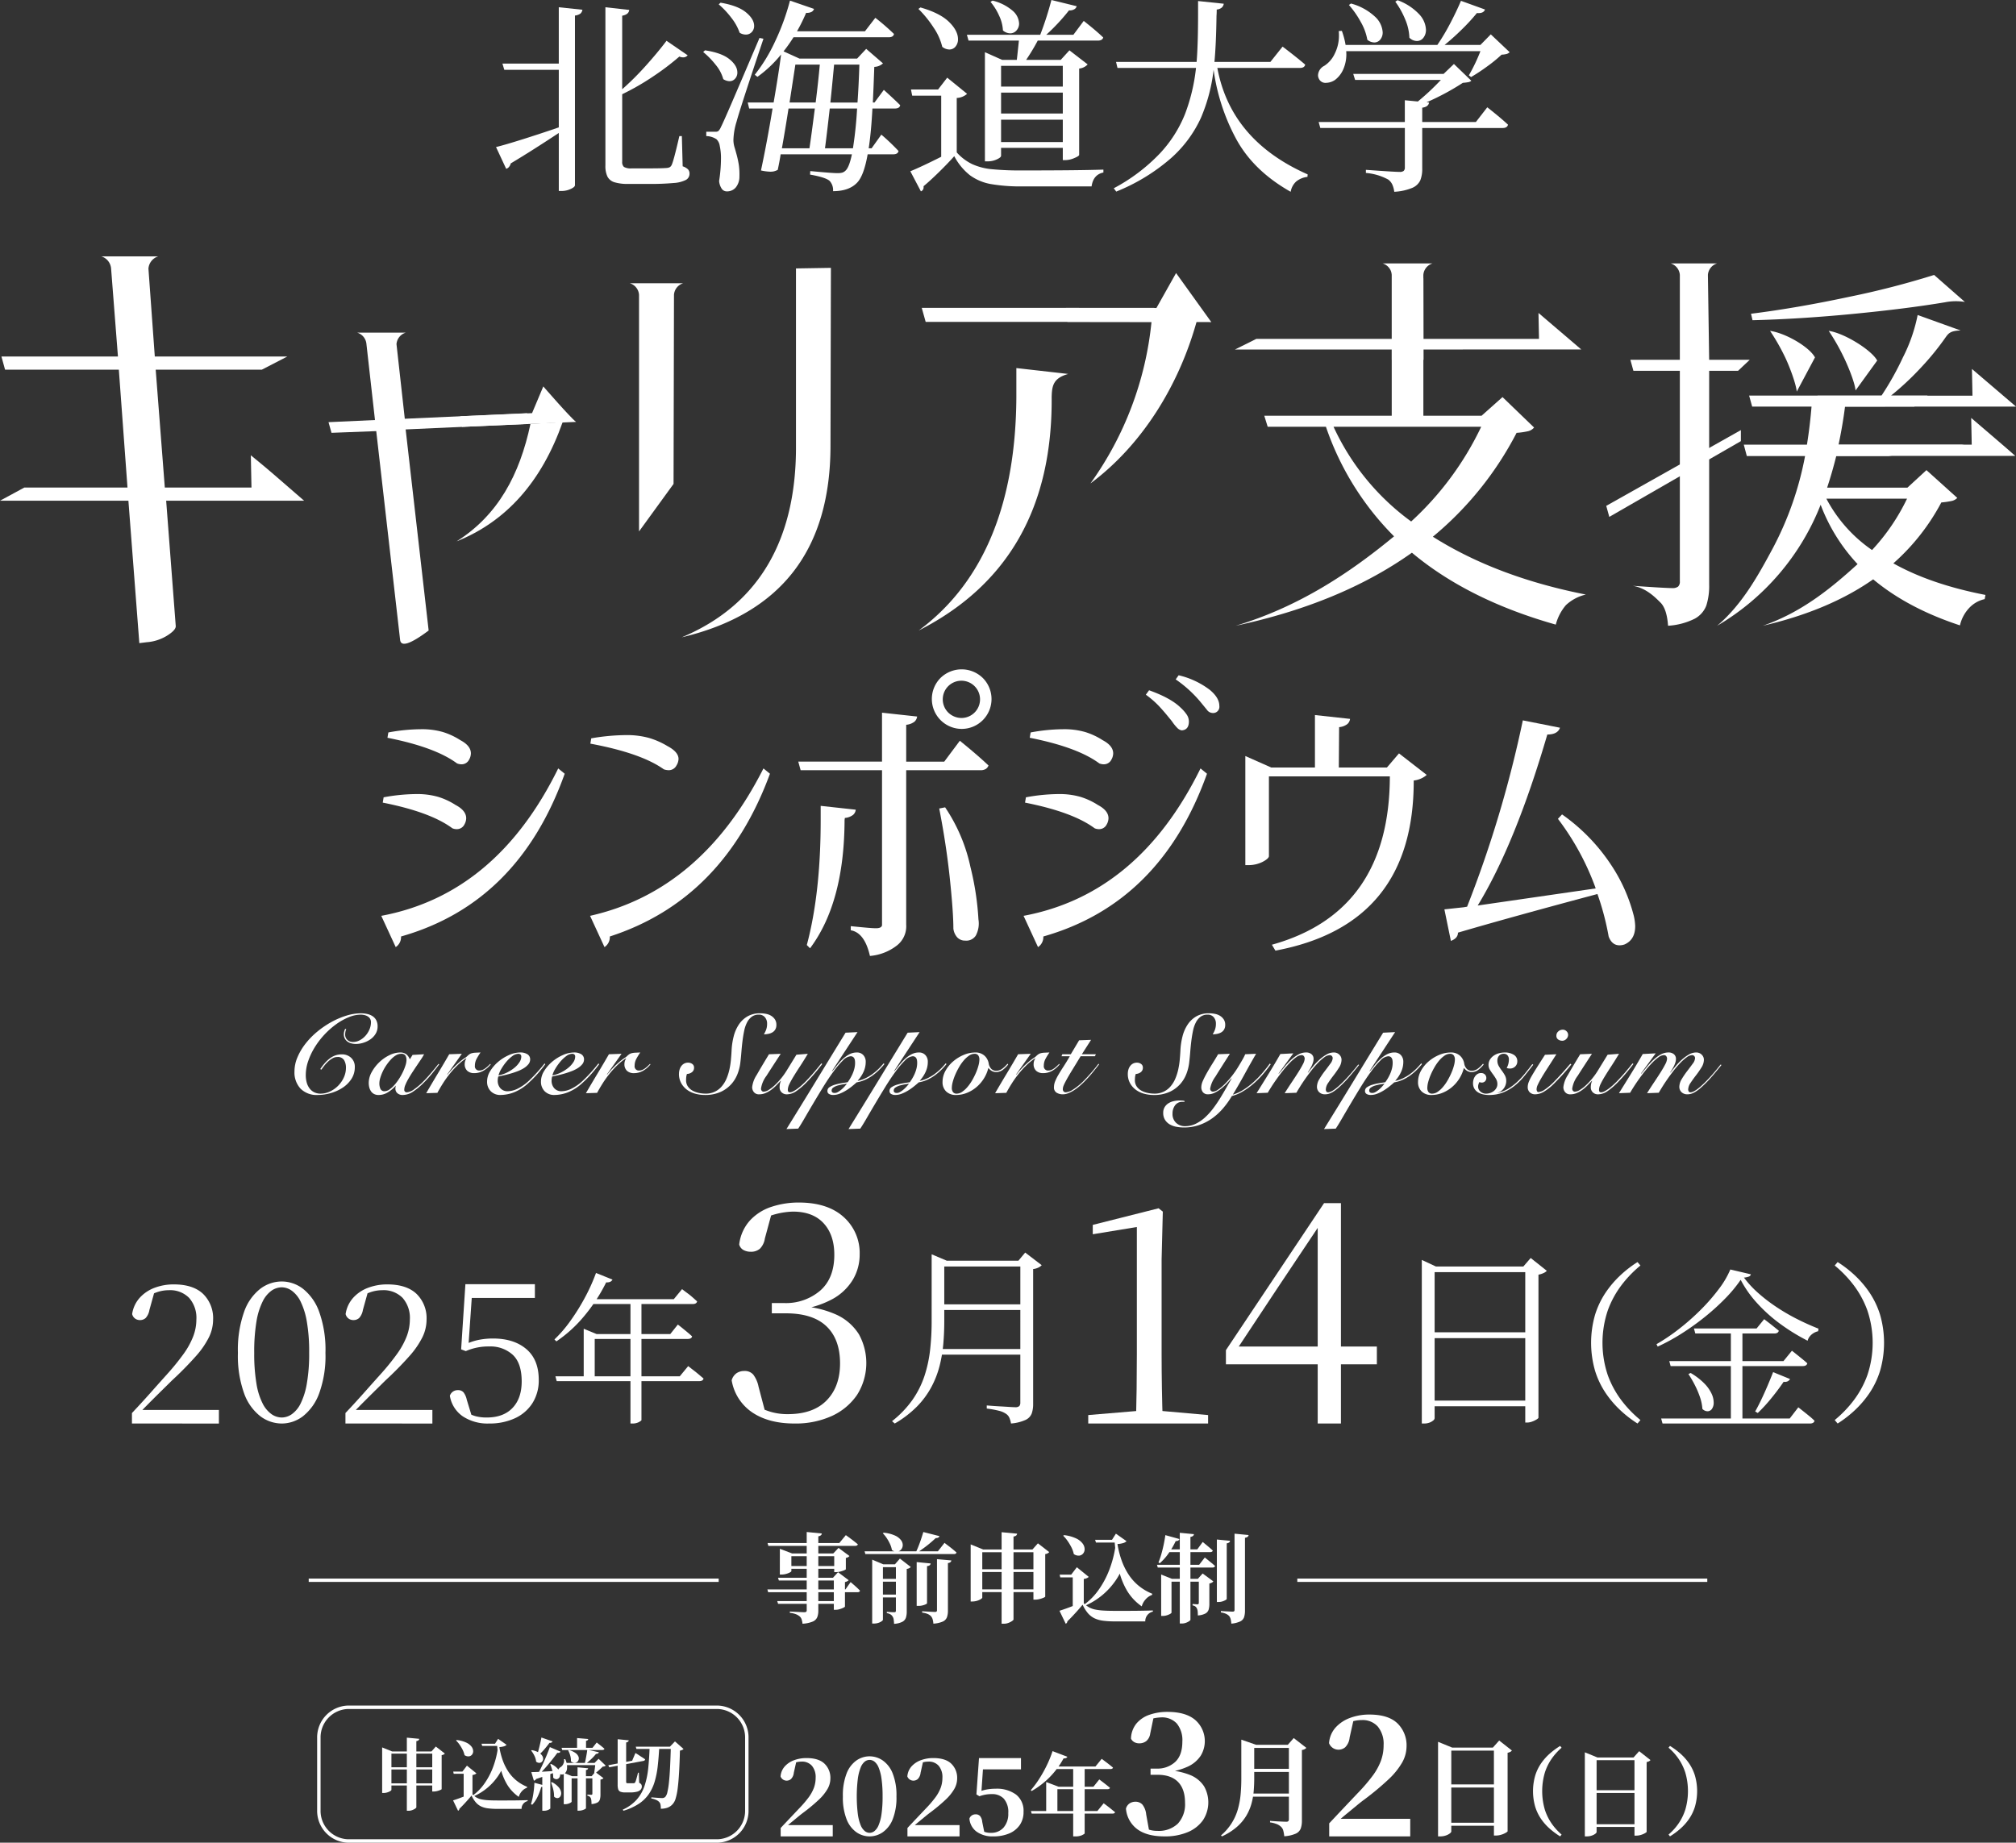 <svg id="グループ_2681" data-name="グループ 2681" xmlns="http://www.w3.org/2000/svg" xmlns:xlink="http://www.w3.org/1999/xlink" width="602.988" height="551.281" viewBox="0 0 602.988 551.281">
  <rect x="0" y="0" width="602.988" height="551.281" fill="#333333" stroke="none"/>
  <defs>
    <style>
      .cls-1, .cls-4, .cls-5 {
        fill: none;
      }

      .cls-2 {
        clip-path: url(#clip-path);
      }

      .cls-3 {
        fill: #fff;
      }

      .cls-4, .cls-5 {
        stroke: #fff;
        stroke-miterlimit: 10;
      }

      .cls-4 {
        stroke-width: 1.027px;
      }
    </style>
    <clipPath id="clip-path">
      <rect id="長方形_3174" data-name="長方形 3174" class="cls-1" width="602.988" height="551.281"/>
    </clipPath>
  </defs>
  <g id="グループ_2680" data-name="グループ 2680" class="cls-2">
    <path id="パス_5118" data-name="パス 5118" class="cls-3" d="M39.466,425.873v-3.135q2.961-3.135,5.689-6.211t4.819-5.4a71.409,71.409,0,0,0,4.905-6.038,23.587,23.587,0,0,0,2.9-5.254,14.212,14.212,0,0,0,.957-5.079,9.033,9.033,0,0,0-2.176-6.473,7.964,7.964,0,0,0-6.067-2.293,11,11,0,0,0-3.134.464,16.625,16.625,0,0,0-3.484,1.567l2.38-1.741-1.567,5.631a4.7,4.7,0,0,1-1.1,2.38,2.48,2.48,0,0,1-1.742.639,2.394,2.394,0,0,1-1.451-.465,2.313,2.313,0,0,1-.871-1.335,9.267,9.267,0,0,1,2.293-4.9,11.287,11.287,0,0,1,4.5-2.99,16.113,16.113,0,0,1,5.631-.987q5.805,0,8.8,2.845a10.148,10.148,0,0,1,2.99,7.721,12.066,12.066,0,0,1-1.219,5.2,25.667,25.667,0,0,1-3.889,5.661,102.187,102.187,0,0,1-7.2,7.314q-.93.93-2.5,2.468t-3.454,3.425q-1.888,1.887-3.8,3.86l.523-1.916.058.987H65.474v4.064Z"/>
    <path id="パス_5119" data-name="パス 5119" class="cls-3" d="M84.282,425.874a10.694,10.694,0,0,1-6.415-2.177,15.081,15.081,0,0,1-4.847-6.821,33.16,33.16,0,0,1-1.858-12.134,34.032,34.032,0,0,1,1.858-12.307,15.062,15.062,0,0,1,4.847-6.879,10.694,10.694,0,0,1,6.415-2.177,10.493,10.493,0,0,1,6.328,2.177,15.361,15.361,0,0,1,4.847,6.879,33.563,33.563,0,0,1,1.887,12.307,32.7,32.7,0,0,1-1.887,12.134A15.383,15.383,0,0,1,90.61,423.7a10.493,10.493,0,0,1-6.328,2.177m0-1.8a5.34,5.34,0,0,0,2.99-.987,8.454,8.454,0,0,0,2.641-3.193,21.428,21.428,0,0,0,1.858-5.95,51.3,51.3,0,0,0,.7-9.2,52.5,52.5,0,0,0-.7-9.375,21.907,21.907,0,0,0-1.858-5.98,8.713,8.713,0,0,0-2.641-3.251,5.253,5.253,0,0,0-2.99-1.015,5.435,5.435,0,0,0-3.048.986,8.611,8.611,0,0,0-2.67,3.251,21.017,21.017,0,0,0-1.858,6.009,54.812,54.812,0,0,0-.667,9.375,53.558,53.558,0,0,0,.667,9.2,20.167,20.167,0,0,0,1.858,5.95,8.664,8.664,0,0,0,2.67,3.193,5.421,5.421,0,0,0,3.048.987"/>
    <path id="パス_5120" data-name="パス 5120" class="cls-3" d="M103.323,425.873v-3.135q2.961-3.135,5.689-6.211t4.819-5.4a71.606,71.606,0,0,0,4.9-6.038,23.587,23.587,0,0,0,2.9-5.254,14.212,14.212,0,0,0,.957-5.079,9.037,9.037,0,0,0-2.176-6.473,7.964,7.964,0,0,0-6.067-2.293,11,11,0,0,0-3.134.464,16.625,16.625,0,0,0-3.484,1.567l2.38-1.741-1.567,5.631a4.7,4.7,0,0,1-1.1,2.38,2.482,2.482,0,0,1-1.743.639,2.389,2.389,0,0,1-1.45-.465,2.313,2.313,0,0,1-.871-1.335,9.252,9.252,0,0,1,2.293-4.9,11.287,11.287,0,0,1,4.5-2.99,16.109,16.109,0,0,1,5.631-.987q5.805,0,8.795,2.845a10.152,10.152,0,0,1,2.99,7.721,12.066,12.066,0,0,1-1.219,5.2,25.641,25.641,0,0,1-3.89,5.661,102.143,102.143,0,0,1-7.2,7.314q-.931.93-2.5,2.468t-3.453,3.425q-1.889,1.887-3.8,3.86l.522-1.916.059.987h23.221v4.064Z"/>
    <path id="パス_5121" data-name="パス 5121" class="cls-3" d="M146.223,425.873a13.417,13.417,0,0,1-7.808-2.148,9.222,9.222,0,0,1-3.861-6.154,2.457,2.457,0,0,1,.929-1.248,2.516,2.516,0,0,1,1.451-.435,2.164,2.164,0,0,1,1.684.638,5.378,5.378,0,0,1,.987,2.206l1.625,5.341-1.915-1.683a12,12,0,0,0,2.873,1.277,12.46,12.46,0,0,0,3.4.406q4.992,0,7.722-2.873t2.728-7.925q0-5.455-2.67-7.953a9.879,9.879,0,0,0-7.025-2.5,16.852,16.852,0,0,0-7.024,1.393l-1.394-.522,1.278-19.506h20.782v4.122H140.127l1.161-2.671-1.219,17.59-1.8-.58a18.442,18.442,0,0,1,4.528-1.713,21.28,21.28,0,0,1,4.644-.493q6.27,0,9.985,3.164t3.715,9.2a12.724,12.724,0,0,1-1.828,6.879,12.236,12.236,0,0,1-5.167,4.558,17.94,17.94,0,0,1-7.924,1.625"/>
    <path id="パス_5122" data-name="パス 5122" class="cls-3" d="M178.268,380.834l4.934,1.983a1.473,1.473,0,0,1-.629.629,2.343,2.343,0,0,1-1.259.194A50.712,50.712,0,0,1,174.59,393.9a39.44,39.44,0,0,1-8.175,7.4l-.58-.581a37.625,37.625,0,0,0,4.595-5.3,63.694,63.694,0,0,0,4.33-6.87,56.245,56.245,0,0,0,3.508-7.716m-12.144,30.913h37.2l2.515-3.048q.918.726,1.646,1.282t1.5,1.21q.772.652,1.451,1.233-.195.775-1.306.775H166.512Zm8.466-12.626v-1.6l3.871,1.6h-.58v13.5H174.59Zm1.791-10.45h25.155l2.469-3q.87.678,1.6,1.209t1.476,1.185q.75.654,1.428,1.282a.913.913,0,0,1-.412.581,1.607,1.607,0,0,1-.847.193H175.7Zm-.145,10.45h24.237l2.274-2.855q.87.678,1.524,1.21t1.377,1.137c.485.4.935.8,1.356,1.185q-.147.774-1.307.774H176.236Zm12.336-10.45h3.289v36.187q0,.144-.75.58a3.987,3.987,0,0,1-2.007.435h-.532Z"/>
    <path id="パス_5123" data-name="パス 5123" class="cls-3" d="M237.63,425.873q-7.677,0-12.6-3.3a14.451,14.451,0,0,1-6.186-9.618,3.843,3.843,0,0,1,1.445-2.122,4.07,4.07,0,0,1,2.348-.677,3.351,3.351,0,0,1,2.664,1.084,8.852,8.852,0,0,1,1.58,3.612l2.168,8.218-3.341-2.71a25.939,25.939,0,0,0,4.695,1.987,17.717,17.717,0,0,0,5.238.723q7.585,0,11.6-4.109t4.019-11.062q0-7.224-4.064-11.108t-12.191-3.883h-4.154v-3.07h3.7a15.756,15.756,0,0,0,10.747-3.7q4.243-3.7,4.244-10.746,0-5.961-3.206-9.437t-9.166-3.477a22.677,22.677,0,0,0-9.933,2.619l3.612-2.257-2.077,7.675a5.455,5.455,0,0,1-1.49,3.071,4.052,4.052,0,0,1-2.754.9,4.491,4.491,0,0,1-2.122-.5,2.656,2.656,0,0,1-1.31-1.671,12.942,12.942,0,0,1,3.251-7.224,15.186,15.186,0,0,1,6.457-4.064,25.683,25.683,0,0,1,8.082-1.264q8.669,0,13.455,4.335a14.415,14.415,0,0,1,4.786,11.2,14.687,14.687,0,0,1-2.031,7.541,16.186,16.186,0,0,1-6.141,5.825,28.1,28.1,0,0,1-10.34,3.16v-1.083a29.852,29.852,0,0,1,11.559,2.573,15.628,15.628,0,0,1,6.728,5.87,17.8,17.8,0,0,1-.542,18.106,18.33,18.33,0,0,1-7.54,6.321,26,26,0,0,1-11.2,2.258"/>
    <path id="パス_5124" data-name="パス 5124" class="cls-3" d="M278.66,377.167v-1.916l4.528,1.916h-.755v18.17q0,3.369-.29,6.735a40.947,40.947,0,0,1-1.132,6.647,28.176,28.176,0,0,1-2.5,6.356,25.584,25.584,0,0,1-4.3,5.777,31.535,31.535,0,0,1-6.59,5.021l-.812-.7a30.713,30.713,0,0,0,6.1-6.357,27.745,27.745,0,0,0,3.57-7.082,38.434,38.434,0,0,0,1.712-7.867,75.8,75.8,0,0,0,.465-8.475Zm1.1,26.414h27.285v1.684H279.763Zm.58-26.414h26.762v1.741H280.343Zm0,13.062h26.762v1.684H280.343Zm24.847-13.062h-.581l2.032-2.438,4.935,3.773a3.157,3.157,0,0,1-.958.7,4.7,4.7,0,0,1-1.6.464v40.4a8.559,8.559,0,0,1-.407,2.758,3.558,3.558,0,0,1-1.8,1.944,12.868,12.868,0,0,1-4.412,1.1,7.522,7.522,0,0,0-.493-1.712,2.737,2.737,0,0,0-1.016-1.19,6.251,6.251,0,0,0-2.09-.9,28.055,28.055,0,0,0-3.657-.668v-.929q2.146.176,3.715.262t2.9.174q1.335.087,1.858.087a1.676,1.676,0,0,0,1.276-.348,1.6,1.6,0,0,0,.291-1.045Z"/>
    <path id="パス_5125" data-name="パス 5125" class="cls-3" d="M325.495,425.873v-2.529l15.081-1.264h6.5l14.268,1.264v2.529Zm14.268,0q.271-10.383.271-20.77V367.085l-13.185,2.167v-2.8l19.687-4.967,1.263.993-.36,14.268V405.1q0,5.148.09,10.385t.27,10.385Z"/>
    <path id="パス_5126" data-name="パス 5126" class="cls-3" d="M394.125,425.873V366.182h-.993l2.438-.994-13.275,19.867L369.2,404.832l.9-3.251v1.264h41.721v5.328H366.672v-4.244l29.349-43.978h5.058v65.922Z"/>
    <path id="パス_5127" data-name="パス 5127" class="cls-3" d="M425.266,378.909v-1.974l4.237,1.974h28.679v1.684H429.1v43.713a1.007,1.007,0,0,1-.435.668,3.7,3.7,0,0,1-1.132.639,4.446,4.446,0,0,1-1.568.261h-.7Zm2.089,19.68h30.768v1.742H427.355Zm0,20.435h30.768v1.684H427.355Zm28.853-40.115h-.581l2.206-2.554,4.819,3.831a2.843,2.843,0,0,1-.958.668,6.522,6.522,0,0,1-1.538.493v42.785c0,.116-.185.29-.552.523a7.24,7.24,0,0,1-1.335.638,4.281,4.281,0,0,1-1.48.291h-.581Z"/>
    <path id="パス_5128" data-name="パス 5128" class="cls-3" d="M490.659,378.605a34.759,34.759,0,0,0-5.573,5.754,28.629,28.629,0,0,0-4.18,7.637,30.367,30.367,0,0,0,0,19.454,28.614,28.614,0,0,0,4.18,7.637,34.76,34.76,0,0,0,5.573,5.754l-.877,1.032a34.282,34.282,0,0,1-5.083-3.922,30.2,30.2,0,0,1-4.438-5.186,25.31,25.31,0,0,1-3.173-6.657,30.209,30.209,0,0,1,0-16.77,25.34,25.34,0,0,1,3.173-6.657,30.279,30.279,0,0,1,4.438-5.186,34.284,34.284,0,0,1,5.083-3.922Z"/>
    <path id="パス_5129" data-name="パス 5129" class="cls-3" d="M520.64,382.889a41.347,41.347,0,0,1-4.592,5.547,68.01,68.01,0,0,1-6.063,5.5,76.061,76.061,0,0,1-6.941,4.979,60.079,60.079,0,0,1-7.224,3.948l-.362-.723a57.76,57.76,0,0,0,6.683-4.515,68.654,68.654,0,0,0,6.528-5.754,57.452,57.452,0,0,0,5.444-6.244,26.677,26.677,0,0,0,3.431-5.831l6.141,1.445a.927.927,0,0,1-.593.671,5.5,5.5,0,0,1-1.471.31,30.069,30.069,0,0,0,4.18,4.541,48.972,48.972,0,0,0,5.341,4.128,59.562,59.562,0,0,0,6.14,3.612q3.225,1.652,6.631,2.993l-.1.774a4.395,4.395,0,0,0-1.393.568,4.283,4.283,0,0,0-1.136,1.006,3.227,3.227,0,0,0-.619,1.264,58.784,58.784,0,0,1-8.075-4.953,46.014,46.014,0,0,1-6.993-6.244,32.778,32.778,0,0,1-4.954-7.018m-23.788,41.488H535.3l2.58-3.354,1.728,1.367q.749.594,1.6,1.291a20.223,20.223,0,0,1,1.522,1.367q-.206.825-1.393.825H497.264Zm2.425-17.183h34.161l2.529-3.1q.929.723,1.625,1.29t1.5,1.213q.8.646,1.47,1.264-.207.826-1.342.826H499.69Zm6.4,3.56a19.5,19.5,0,0,1,4.1,3.148,11.024,11.024,0,0,1,2.168,3.07,6.381,6.381,0,0,1,.619,2.658,3.224,3.224,0,0,1-.516,1.857,1.646,1.646,0,0,1-1.265.723,2.171,2.171,0,0,1-1.6-.723,13.731,13.731,0,0,0-.748-3.586,26.6,26.6,0,0,0-1.574-3.664,34.754,34.754,0,0,0-1.858-3.173Zm.98-13.313h18.732l2.27-2.787q1.5,1.136,2.5,1.935t1.884,1.522q-.207.826-1.342.826H507.069Zm11.043.567h3.458v27.2H517.7ZM530.342,410.5l5.057,2.064a1.572,1.572,0,0,1-.671.671,1.991,1.991,0,0,1-1.239.155q-1.754,2.58-3.818,5.083a46.809,46.809,0,0,1-3.922,4.257l-.774-.465q.825-1.443,1.755-3.38t1.857-4.1q.93-2.167,1.755-4.283"/>
    <path id="パス_5130" data-name="パス 5130" class="cls-3" d="M549.641,377.573a34.44,34.44,0,0,1,5.083,3.922,30.368,30.368,0,0,1,4.438,5.186,25.434,25.434,0,0,1,3.173,6.657,30.211,30.211,0,0,1,0,16.77,25.4,25.4,0,0,1-3.173,6.657,30.291,30.291,0,0,1-4.438,5.186,34.438,34.438,0,0,1-5.083,3.922l-.877-1.032a34.878,34.878,0,0,0,5.573-5.754,28.611,28.611,0,0,0,4.179-7.637,30.366,30.366,0,0,0,0-19.454,28.626,28.626,0,0,0-4.179-7.637,34.877,34.877,0,0,0-5.573-5.754Z"/>
    <path id="パス_5131" data-name="パス 5131" class="cls-3" d="M103.572,307.918a2.456,2.456,0,0,0-.248.728,4.166,4.166,0,0,0-.083.8,2.167,2.167,0,0,0,.662,1.672,2.389,2.389,0,0,0,1.689.612,4.208,4.208,0,0,0,2.036-.53,6.244,6.244,0,0,0,1.721-1.373,6.687,6.687,0,0,0,1.175-1.887,5.4,5.4,0,0,0,.431-2.069,2,2,0,0,0-.315-1.176,2.192,2.192,0,0,0-.794-.7,3.65,3.65,0,0,0-.993-.348,4.881,4.881,0,0,0-.911-.1,9.646,9.646,0,0,0-3.608.761,18.179,18.179,0,0,0-3.725,2.069,24.356,24.356,0,0,0-6.406,6.837,20.665,20.665,0,0,0-2,4.171,12.918,12.918,0,0,0-.745,4.238,8.283,8.283,0,0,0,.282,2.234,5.159,5.159,0,0,0,.844,1.755,3.919,3.919,0,0,0,1.39,1.159,4.24,4.24,0,0,0,1.92.414,6.562,6.562,0,0,0,2.782-.629,8.521,8.521,0,0,0,4.154-4.188,6.941,6.941,0,0,0,.646-2.93,4.328,4.328,0,0,0-.563-2.284,2.168,2.168,0,0,0-2.02-.927,2.89,2.89,0,0,0-1.456.4,7.3,7.3,0,0,0-1.324.977,9.694,9.694,0,0,0-1.126,1.224q-.5.646-.861,1.176l-.331-.166a16.134,16.134,0,0,1,1.225-1.639,10.865,10.865,0,0,1,1.44-1.407,6.449,6.449,0,0,1,1.705-.993,5.585,5.585,0,0,1,2.053-.364,3.91,3.91,0,0,1,2.814,1.043,3.6,3.6,0,0,1,1.092,2.731,6.434,6.434,0,0,1-1.009,3.576A8.955,8.955,0,0,1,102.5,325.4a12.828,12.828,0,0,1-3.575,1.622,14.13,14.13,0,0,1-3.89.563A6.8,6.8,0,0,1,89.9,325.7a7.126,7.126,0,0,1-1.821-5.165,10.826,10.826,0,0,1,.894-4.237,18.009,18.009,0,0,1,2.4-4.056,22.945,22.945,0,0,1,3.51-3.592,27.481,27.481,0,0,1,4.221-2.88,23.382,23.382,0,0,1,4.5-1.92,14.987,14.987,0,0,1,4.37-.7,8.551,8.551,0,0,1,1.854.2,4.867,4.867,0,0,1,1.589.646,3.255,3.255,0,0,1,1.109,1.208,3.913,3.913,0,0,1,.414,1.887,4.145,4.145,0,0,1-.6,2.2,5.456,5.456,0,0,1-1.539,1.639,7.614,7.614,0,0,1-2.1,1.026,7.476,7.476,0,0,1-2.251.364,5.388,5.388,0,0,1-1.34-.165,3.494,3.494,0,0,1-1.143-.514,2.743,2.743,0,0,1-.811-.893,2.577,2.577,0,0,1-.314-1.308,3.37,3.37,0,0,1,.132-.927,3.279,3.279,0,0,1,.265-.7Z"/>
    <path id="パス_5132" data-name="パス 5132" class="cls-3" d="M123.4,315.6l3.443-.2a14.1,14.1,0,0,1-.861,1.44q-.562.843-1.224,1.821t-1.341,2.019q-.679,1.044-1.242,2.02a15.509,15.509,0,0,0-.911,1.821,3.923,3.923,0,0,0-.347,1.439.732.732,0,0,0,.828.828,4.292,4.292,0,0,0,2.152-.927,19.327,19.327,0,0,0,2.847-2.45q.628-.627,1.274-1.358t1.242-1.44q.6-.711,1.092-1.323t.795-1.011l.232.134q-.862,1.16-1.987,2.566a36.975,36.975,0,0,1-2.715,3,20.048,20.048,0,0,1-3.128,2.6,5.571,5.571,0,0,1-3.062,1.009,2.3,2.3,0,0,1-1.639-.547,1.771,1.771,0,0,1-.58-1.341,3.7,3.7,0,0,1,.033-.5,1.219,1.219,0,0,1,.1-.364h-.066a10.316,10.316,0,0,1-2.318,1.953,5.208,5.208,0,0,1-2.78.8,2.864,2.864,0,0,1-1.358-.3,2.479,2.479,0,0,1-.911-.812,3.69,3.69,0,0,1-.513-1.159,5.374,5.374,0,0,1-.165-1.339,6.675,6.675,0,0,1,.894-3.245,12.3,12.3,0,0,1,2.251-2.931,11.721,11.721,0,0,1,3.029-2.117,7.32,7.32,0,0,1,3.195-.812,2.977,2.977,0,0,1,1.821.5,3.56,3.56,0,0,1,1.092,1.556Zm-9.932,8.476a4.1,4.1,0,0,0,.314,1.671,1.308,1.308,0,0,0,1.341.713,2.759,2.759,0,0,0,1.457-.58,8.478,8.478,0,0,0,1.473-1.375,16.118,16.118,0,0,0,1.358-1.836,17.938,17.938,0,0,0,1.125-2.036,15.2,15.2,0,0,0,.762-1.938,5.389,5.389,0,0,0,.281-1.539,2.5,2.5,0,0,0-.331-1.39,1.445,1.445,0,0,0-1.291-.5,3,3,0,0,0-1.539.462,6.893,6.893,0,0,0-1.49,1.226,14.249,14.249,0,0,0-1.357,1.705,13.611,13.611,0,0,0-1.11,1.937,13.281,13.281,0,0,0-.728,1.9,5.758,5.758,0,0,0-.265,1.573"/>
    <path id="パス_5133" data-name="パス 5133" class="cls-3" d="M127.475,327.053q1.689-2.913,3.427-5.793t3.459-5.86l3.774-.133-4.369,6.158.065.066a28.18,28.18,0,0,1,2.235-2.5q.977-.943,1.705-1.54a13.155,13.155,0,0,1,1.225-.91,4.475,4.475,0,0,0,.729-.546,4.858,4.858,0,0,1,.678-.58,2.457,2.457,0,0,1,.745-.331,5.2,5.2,0,0,1,1.043-.149c.408-.021.921-.044,1.539-.066a18.9,18.9,0,0,0-1.158,1.87,4.338,4.338,0,0,0-.53,2.1,1.257,1.257,0,0,0,1.423,1.423,2.23,2.23,0,0,0,.911-.2,4.359,4.359,0,0,0,.844-.5,8.59,8.59,0,0,0,.761-.645q.364-.348.662-.646l.133.165a7.754,7.754,0,0,1-2.185,1.888,5.4,5.4,0,0,1-2.748.728,2.976,2.976,0,0,1-2.085-.7,2.638,2.638,0,0,1-.762-2.053,2.919,2.919,0,0,1,.5-1.622l-.066-.066a18.536,18.536,0,0,0-2.649,2.151,27.044,27.044,0,0,0-2.334,2.583,32.094,32.094,0,0,0-1.987,2.8q-.91,1.44-1.638,2.8Z"/>
    <path id="パス_5134" data-name="パス 5134" class="cls-3" d="M163.1,318.379q-1.026,1.391-2.2,2.748a35.125,35.125,0,0,1-2.8,2.847,14.042,14.042,0,0,1-4.387,2.831,11.44,11.44,0,0,1-3.956.778,3.96,3.96,0,0,1-2.979-1.126,4,4,0,0,1-1.093-2.913,5.932,5.932,0,0,1,.96-3.145,11.532,11.532,0,0,1,2.417-2.781,13.145,13.145,0,0,1,3.2-1.987,8.225,8.225,0,0,1,3.294-.761,3.881,3.881,0,0,1,2.218.546,1.763,1.763,0,0,1,.794,1.54,2.237,2.237,0,0,1-.546,1.456,5.594,5.594,0,0,1-1.407,1.192,10.808,10.808,0,0,1-1.937.927q-1.076.4-2.135.7t-1.986.5q-.927.2-1.523.331a4.942,4.942,0,0,0-.166,1.192,3.356,3.356,0,0,0,.8,2.317,2.812,2.812,0,0,0,2.218.894,6.98,6.98,0,0,0,3.062-.828,14.074,14.074,0,0,0,3.36-2.416q1.291-1.224,2.484-2.566t2.085-2.5Zm-7.184-2.251a.8.8,0,0,0-.249-.662,1,1,0,0,0-.645-.2,3.116,3.116,0,0,0-1.788.7,10.031,10.031,0,0,0-1.8,1.706,15.343,15.343,0,0,0-1.49,2.118,7.5,7.5,0,0,0-.844,1.937,10.042,10.042,0,0,0,2.582-.877,11.381,11.381,0,0,0,2.169-1.391,7.2,7.2,0,0,0,1.506-1.655,3.119,3.119,0,0,0,.563-1.672"/>
    <path id="パス_5135" data-name="パス 5135" class="cls-3" d="M179.219,318.379q-1.026,1.391-2.2,2.748a35.125,35.125,0,0,1-2.8,2.847,14.041,14.041,0,0,1-4.387,2.831,11.44,11.44,0,0,1-3.956.778,3.96,3.96,0,0,1-2.979-1.126,4,4,0,0,1-1.093-2.913,5.932,5.932,0,0,1,.96-3.145,11.532,11.532,0,0,1,2.417-2.781,13.145,13.145,0,0,1,3.195-1.987,8.225,8.225,0,0,1,3.294-.761,3.881,3.881,0,0,1,2.218.546,1.763,1.763,0,0,1,.794,1.54,2.237,2.237,0,0,1-.546,1.456,5.594,5.594,0,0,1-1.407,1.192,10.807,10.807,0,0,1-1.937.927q-1.075.4-2.135.7t-1.986.5q-.927.2-1.523.331a4.941,4.941,0,0,0-.166,1.192,3.356,3.356,0,0,0,.795,2.317,2.812,2.812,0,0,0,2.218.894,6.98,6.98,0,0,0,3.062-.828,14.074,14.074,0,0,0,3.36-2.416q1.292-1.224,2.484-2.566t2.085-2.5Zm-7.184-2.251a.8.8,0,0,0-.249-.662,1,1,0,0,0-.645-.2,3.116,3.116,0,0,0-1.788.7,10.031,10.031,0,0,0-1.8,1.706,15.343,15.343,0,0,0-1.49,2.118,7.5,7.5,0,0,0-.844,1.937,10.042,10.042,0,0,0,2.582-.877,11.381,11.381,0,0,0,2.169-1.391,7.2,7.2,0,0,0,1.506-1.655,3.119,3.119,0,0,0,.563-1.672"/>
    <path id="パス_5136" data-name="パス 5136" class="cls-3" d="M175.246,327.053q1.689-2.913,3.427-5.793t3.459-5.86l3.774-.133-4.369,6.158.065.066a28.178,28.178,0,0,1,2.235-2.5q.977-.943,1.705-1.54a13.155,13.155,0,0,1,1.225-.91A4.474,4.474,0,0,0,187.5,316a4.86,4.86,0,0,1,.678-.58,2.457,2.457,0,0,1,.745-.331,5.2,5.2,0,0,1,1.043-.149c.408-.021.921-.044,1.539-.066a18.9,18.9,0,0,0-1.158,1.87,4.338,4.338,0,0,0-.53,2.1,1.257,1.257,0,0,0,1.423,1.423,2.23,2.23,0,0,0,.911-.2,4.358,4.358,0,0,0,.844-.5,8.59,8.59,0,0,0,.761-.645q.364-.348.662-.646l.133.165a7.754,7.754,0,0,1-2.185,1.888,5.4,5.4,0,0,1-2.748.728,2.975,2.975,0,0,1-2.085-.7,2.638,2.638,0,0,1-.762-2.053,2.919,2.919,0,0,1,.5-1.622l-.066-.066a18.537,18.537,0,0,0-2.649,2.151,27.048,27.048,0,0,0-2.334,2.583,32.1,32.1,0,0,0-1.987,2.8q-.91,1.44-1.638,2.8Z"/>
    <path id="パス_5137" data-name="パス 5137" class="cls-3" d="M203.088,321.26a4.526,4.526,0,0,1,.166-1.225,3.351,3.351,0,0,1,.512-1.076,2.6,2.6,0,0,1,.861-.762,2.485,2.485,0,0,1,1.209-.281,2.065,2.065,0,0,1,1.208.381,1.268,1.268,0,0,1,.546,1.109,1.608,1.608,0,0,1-.646,1.374,2.582,2.582,0,0,1-1.473.513,4.038,4.038,0,0,0-.215.927,8.721,8.721,0,0,0-.049.926,3.236,3.236,0,0,0,.546,1.9,4.076,4.076,0,0,0,1.39,1.241,6.746,6.746,0,0,0,1.871.679,9.546,9.546,0,0,0,1.953.215,6.148,6.148,0,0,0,4.933-2.2,8.85,8.85,0,0,0,1.407-2.3,15.59,15.59,0,0,0,.861-2.714,23.148,23.148,0,0,0,.446-2.864q.132-1.44.2-2.7a21.019,21.019,0,0,1,.629-4.337,11.427,11.427,0,0,1,1.573-3.592,7.762,7.762,0,0,1,2.615-2.433,7.483,7.483,0,0,1,3.758-.894,8.888,8.888,0,0,1,1.8.182,4.45,4.45,0,0,1,1.539.613,3.57,3.57,0,0,1,1.076,1.075,2.92,2.92,0,0,1,.414,1.606,2.639,2.639,0,0,1-.315,1.34,2.394,2.394,0,0,1-.827.862,3.835,3.835,0,0,1-1.192.463,6.565,6.565,0,0,1-1.407.149,7.589,7.589,0,0,0,.712-1.49,5.1,5.1,0,0,0,.248-1.655,2.864,2.864,0,0,0-.679-2,2.281,2.281,0,0,0-1.771-.745,3.48,3.48,0,0,0-2.135.629,4.933,4.933,0,0,0-1.407,1.7,9.613,9.613,0,0,0-.861,2.516q-.3,1.44-.5,3.046t-.331,3.294q-.132,1.689-.331,3.311a13.822,13.822,0,0,1-.761,3.078,9.975,9.975,0,0,1-1.821,3.1,9.7,9.7,0,0,1-3.195,2.4,11.1,11.1,0,0,1-4.883.96,10.6,10.6,0,0,1-2.814-.381,7.368,7.368,0,0,1-2.466-1.175,6.158,6.158,0,0,1-1.738-1.986,5.643,5.643,0,0,1-.662-2.781"/>
    <path id="パス_5138" data-name="パス 5138" class="cls-3" d="M241.624,315.267q-1.291,2.152-2.4,3.84t-1.9,3a23.992,23.992,0,0,0-1.241,2.268,4.1,4.1,0,0,0-.447,1.688q0,.729.629.729a2.249,2.249,0,0,0,.96-.281,9.239,9.239,0,0,0,1.192-.729,14.671,14.671,0,0,0,1.291-1.043q.662-.6,1.258-1.192.728-.76,1.44-1.539t1.324-1.506q.612-.729,1.109-1.341t.828-1.043l.265.2q-.795,1.059-2.02,2.532t-2.615,2.9a20.844,20.844,0,0,1-3.112,2.682,5.03,5.03,0,0,1-2.814.96,2.148,2.148,0,0,1-1.589-.6,2.018,2.018,0,0,1-.6-1.49,4.925,4.925,0,0,1,.116-1.125,2.521,2.521,0,0,1,.281-.762l-.066-.066q-.6.629-1.291,1.34a12.846,12.846,0,0,1-1.49,1.308,8.427,8.427,0,0,1-1.705.993,4.874,4.874,0,0,1-1.97.4,1.894,1.894,0,0,1-1.556-.646,2.3,2.3,0,0,1-.529-1.506,8.376,8.376,0,0,1,1.357-3.642q1.356-2.383,3.674-6.191l3.51-.132q-2.616,4.006-4.254,6.572a8.431,8.431,0,0,0-1.639,3.823,1.011,1.011,0,0,0,.215.662.706.706,0,0,0,.58.265,3.054,3.054,0,0,0,1.506-.53,11.333,11.333,0,0,0,1.837-1.423,20.351,20.351,0,0,0,1.9-2.053,21.225,21.225,0,0,0,1.705-2.416l2.847-4.635Z"/>
    <path id="パス_5139" data-name="パス 5139" class="cls-3" d="M256.487,308.779l-7.647,11.653.066.067q.694-.828,1.473-1.821a15.691,15.691,0,0,1,1.688-1.838,9.521,9.521,0,0,1,1.954-1.407,4.7,4.7,0,0,1,2.267-.563,2.508,2.508,0,0,1,1.92.778,2.86,2.86,0,0,1,.729,2.037,7.051,7.051,0,0,1-.7,3.078,9.813,9.813,0,0,1-1.688,2.516l.066.067a9.648,9.648,0,0,0,2.2-.745,13.555,13.555,0,0,0,2.069-1.225,15.775,15.775,0,0,0,1.854-1.556,19.871,19.871,0,0,0,1.556-1.705l.232.232a19.573,19.573,0,0,1-1.49,1.655,17.365,17.365,0,0,1-1.9,1.639A13,13,0,0,1,258.854,323a10.112,10.112,0,0,1-2.632.811q-.661.6-1.49,1.258a16.571,16.571,0,0,1-1.754,1.225,11.515,11.515,0,0,1-1.887.927,5.3,5.3,0,0,1-1.887.364,2.482,2.482,0,0,1-1.209-.281.99.99,0,0,1-.513-.944,1.328,1.328,0,0,1,.679-1.142,6.064,6.064,0,0,1,1.639-.728,16.228,16.228,0,0,1,2-.447q1.043-.165,1.738-.265.3-.4.678-1.01a12.155,12.155,0,0,0,.729-1.374,10.316,10.316,0,0,0,.579-1.638,7.063,7.063,0,0,0,.232-1.8,5.031,5.031,0,0,0-.05-.711,1.922,1.922,0,0,0-.2-.63,1.157,1.157,0,0,0-.415-.446A1.288,1.288,0,0,0,254.4,316a3.657,3.657,0,0,0-2.317,1.291,26.666,26.666,0,0,0-2.814,3.327q-1.49,2.037-3.03,4.536t-2.962,4.9q-1.424,2.4-2.6,4.436t-1.937,3.161l-3.509.133q4.437-7.152,8.856-14.4t8.822-14.434Zm-7.747,17.48q0,.729.927.728a1.95,1.95,0,0,0,.977-.3,7.263,7.263,0,0,0,1.01-.711,8.891,8.891,0,0,0,.926-.894q.431-.48.729-.878-.431.068-1.209.2a13.744,13.744,0,0,0-1.523.348,4.626,4.626,0,0,0-1.291.579,1.083,1.083,0,0,0-.546.927"/>
    <path id="パス_5140" data-name="パス 5140" class="cls-3" d="M275.06,308.779l-7.647,11.653.065.067q.695-.828,1.474-1.821a15.768,15.768,0,0,1,1.687-1.838,9.5,9.5,0,0,1,1.955-1.407,4.694,4.694,0,0,1,2.267-.563,2.505,2.505,0,0,1,1.919.778,2.855,2.855,0,0,1,.729,2.037,7.064,7.064,0,0,1-.7,3.078,9.816,9.816,0,0,1-1.689,2.516l.066.067a9.631,9.631,0,0,0,2.2-.745,13.459,13.459,0,0,0,2.069-1.225,15.7,15.7,0,0,0,1.854-1.556,19.717,19.717,0,0,0,1.556-1.705l.232.232A19.551,19.551,0,0,1,281.615,320a17.552,17.552,0,0,1-1.9,1.639A13.036,13.036,0,0,1,277.427,323a10.131,10.131,0,0,1-2.633.811q-.662.6-1.489,1.258a16.571,16.571,0,0,1-1.754,1.225,11.594,11.594,0,0,1-1.887.927,5.309,5.309,0,0,1-1.888.364,2.478,2.478,0,0,1-1.208-.281.988.988,0,0,1-.513-.944,1.327,1.327,0,0,1,.678-1.142,6.078,6.078,0,0,1,1.639-.728,16.31,16.31,0,0,1,2-.447q1.043-.165,1.738-.265.3-.4.679-1.01a12.157,12.157,0,0,0,.729-1.374,10.415,10.415,0,0,0,.578-1.638,7.02,7.02,0,0,0,.233-1.8,4.888,4.888,0,0,0-.051-.711,1.9,1.9,0,0,0-.2-.63,1.157,1.157,0,0,0-.415-.446,1.287,1.287,0,0,0-.694-.166,3.657,3.657,0,0,0-2.318,1.291,26.751,26.751,0,0,0-2.814,3.327q-1.49,2.037-3.029,4.536t-2.963,4.9q-1.424,2.4-2.6,4.436t-1.936,3.161l-3.51.133q4.437-7.152,8.856-14.4t8.822-14.434Zm-7.747,17.48c0,.486.308.728.927.728a1.947,1.947,0,0,0,.976-.3,7.212,7.212,0,0,0,1.011-.711,8.88,8.88,0,0,0,.925-.894c.288-.32.53-.613.73-.878q-.43.068-1.21.2a13.779,13.779,0,0,0-1.522.348,4.646,4.646,0,0,0-1.292.579,1.084,1.084,0,0,0-.545.927"/>
    <path id="パス_5141" data-name="パス 5141" class="cls-3" d="M301.544,318.478a8.4,8.4,0,0,1-1.572,1.556,3.226,3.226,0,0,1-2,.7,2.559,2.559,0,0,1-1.324-.331,3.633,3.633,0,0,1-1.027-.927,10.666,10.666,0,0,1-1.307,3.129,11.027,11.027,0,0,1-2.2,2.582,10.38,10.38,0,0,1-2.88,1.755,8.721,8.721,0,0,1-3.311.645,4.039,4.039,0,0,1-2.913-1.043,3.767,3.767,0,0,1-1.093-2.863,6.809,6.809,0,0,1,.894-3.36,10.113,10.113,0,0,1,2.318-2.814,11.779,11.779,0,0,1,3.145-1.921,8.8,8.8,0,0,1,3.377-.711,3.959,3.959,0,0,1,2.814.96,4.028,4.028,0,0,1,1.257,2.317,2.894,2.894,0,0,0,.746,1.589,2.006,2.006,0,0,0,1.506.6,2.982,2.982,0,0,0,1.688-.53,8.34,8.34,0,0,0,1.688-1.589Zm-15.394,8.707a2.924,2.924,0,0,0,1.655-.563,8.06,8.06,0,0,0,1.589-1.456,13.256,13.256,0,0,0,1.407-2.02,21.287,21.287,0,0,0,1.126-2.251,15.227,15.227,0,0,0,.745-2.152,7.15,7.15,0,0,0,.265-1.721,2.115,2.115,0,0,0-.348-1.292,1.3,1.3,0,0,0-1.109-.463,2.926,2.926,0,0,0-1.655.563,8.064,8.064,0,0,0-1.59,1.456,13.375,13.375,0,0,0-1.406,2.02,21.287,21.287,0,0,0-1.126,2.251,15.142,15.142,0,0,0-.745,2.152,7.1,7.1,0,0,0-.265,1.721,2.113,2.113,0,0,0,.348,1.292,1.3,1.3,0,0,0,1.109.463"/>
    <path id="パス_5142" data-name="パス 5142" class="cls-3" d="M297.637,327.053q1.689-2.913,3.427-5.793t3.459-5.86l3.774-.133-4.369,6.158.065.066a28.178,28.178,0,0,1,2.235-2.5q.977-.943,1.705-1.54a13.155,13.155,0,0,1,1.225-.91,4.473,4.473,0,0,0,.729-.546,4.86,4.86,0,0,1,.678-.58,2.457,2.457,0,0,1,.745-.331,5.2,5.2,0,0,1,1.043-.149c.408-.021.921-.044,1.539-.066a18.9,18.9,0,0,0-1.158,1.87,4.338,4.338,0,0,0-.53,2.1,1.258,1.258,0,0,0,1.423,1.423,2.23,2.23,0,0,0,.911-.2,4.358,4.358,0,0,0,.844-.5,8.591,8.591,0,0,0,.761-.645q.364-.348.662-.646l.133.165a7.754,7.754,0,0,1-2.185,1.888,5.4,5.4,0,0,1-2.748.728,2.975,2.975,0,0,1-2.085-.7,2.638,2.638,0,0,1-.762-2.053,2.919,2.919,0,0,1,.5-1.622l-.066-.066a18.536,18.536,0,0,0-2.649,2.151,27.048,27.048,0,0,0-2.334,2.583,32.1,32.1,0,0,0-1.987,2.8q-.91,1.44-1.638,2.8Z"/>
    <path id="パス_5143" data-name="パス 5143" class="cls-3" d="M317.5,316l.232-.6h2.549l2.483-4.171,3.575-.133-2.747,4.3h4.2l-.3.6h-4.27q-1.491,2.451-2.517,4.122t-1.638,2.781q-.613,1.109-.894,1.771a3.026,3.026,0,0,0-.282,1.159,1.02,1.02,0,0,0,.232.695.831.831,0,0,0,.663.264,4.544,4.544,0,0,0,2.185-.844,18.392,18.392,0,0,0,2.914-2.334q1.058-1.059,2.316-2.483t2.352-2.88l.2.166q-.764.993-1.921,2.416a37.1,37.1,0,0,1-2.549,2.814q-.762.764-1.573,1.441a14.216,14.216,0,0,1-1.638,1.191,9.3,9.3,0,0,1-1.622.812,4.432,4.432,0,0,1-1.557.3,3.517,3.517,0,0,1-1.854-.48,1.792,1.792,0,0,1-.794-1.671,4.776,4.776,0,0,1,.364-1.772,14.868,14.868,0,0,1,1.01-2q.645-1.092,1.506-2.416T319.983,316Z"/>
    <path id="パス_5144" data-name="パス 5144" class="cls-3" d="M337.331,321.26a4.525,4.525,0,0,1,.166-1.225,3.351,3.351,0,0,1,.512-1.076,2.6,2.6,0,0,1,.861-.762,2.485,2.485,0,0,1,1.209-.281,2.065,2.065,0,0,1,1.208.381,1.268,1.268,0,0,1,.546,1.109,1.608,1.608,0,0,1-.646,1.374,2.582,2.582,0,0,1-1.473.513,4.039,4.039,0,0,0-.215.927,8.721,8.721,0,0,0-.049.926,3.236,3.236,0,0,0,.546,1.9,4.076,4.076,0,0,0,1.39,1.241,6.747,6.747,0,0,0,1.871.679,9.546,9.546,0,0,0,1.953.215,6.148,6.148,0,0,0,4.933-2.2,8.85,8.85,0,0,0,1.407-2.3,15.59,15.59,0,0,0,.861-2.714,23.148,23.148,0,0,0,.446-2.864q.132-1.44.2-2.7a21.018,21.018,0,0,1,.629-4.337,11.428,11.428,0,0,1,1.573-3.592,7.762,7.762,0,0,1,2.615-2.433,7.483,7.483,0,0,1,3.758-.894,8.888,8.888,0,0,1,1.8.182,4.45,4.45,0,0,1,1.539.613,3.57,3.57,0,0,1,1.076,1.075,2.92,2.92,0,0,1,.414,1.606,2.639,2.639,0,0,1-.315,1.34,2.394,2.394,0,0,1-.827.862,3.835,3.835,0,0,1-1.192.463,6.565,6.565,0,0,1-1.407.149,7.587,7.587,0,0,0,.712-1.49,5.1,5.1,0,0,0,.248-1.655,2.864,2.864,0,0,0-.679-2,2.281,2.281,0,0,0-1.771-.745,3.48,3.48,0,0,0-2.135.629,4.933,4.933,0,0,0-1.407,1.7,9.613,9.613,0,0,0-.861,2.516q-.3,1.44-.5,3.046T356,314.738q-.132,1.689-.331,3.311a13.82,13.82,0,0,1-.761,3.078,9.975,9.975,0,0,1-1.821,3.1,9.7,9.7,0,0,1-3.195,2.4,11.1,11.1,0,0,1-4.883.96,10.6,10.6,0,0,1-2.814-.381,7.368,7.368,0,0,1-2.466-1.175,6.158,6.158,0,0,1-1.738-1.986,5.643,5.643,0,0,1-.662-2.781"/>
    <path id="パス_5145" data-name="パス 5145" class="cls-3" d="M354.281,329.669a3.427,3.427,0,0,0-.6-.034,2.6,2.6,0,0,0-2.2,1.026,4.046,4.046,0,0,0-.778,2.517,3.558,3.558,0,0,0,1.075,2.748,3.784,3.784,0,0,0,2.666.993,7.26,7.26,0,0,0,3.178-.713,11.442,11.442,0,0,0,2.781-1.886,19.856,19.856,0,0,0,2.433-2.681q1.142-1.509,2.119-3.1t1.837-3.112q.861-1.522,1.589-2.748l-.066-.065q-.5.6-1.242,1.406a15.078,15.078,0,0,1-1.671,1.556,11.658,11.658,0,0,1-1.954,1.276,4.5,4.5,0,0,1-2.085.53,1.859,1.859,0,0,1-1.573-.629,2.387,2.387,0,0,1-.48-1.49,4.8,4.8,0,0,1,.464-1.887q.463-1.059,1.175-2.334t1.605-2.7q.9-1.422,1.788-2.946l3.51-.132q-2.781,4.336-4.337,6.852a8.545,8.545,0,0,0-1.556,3.575.878.878,0,0,0,.248.647.834.834,0,0,0,.613.248,3.016,3.016,0,0,0,1.522-.612,13.53,13.53,0,0,0,1.97-1.639,25.331,25.331,0,0,0,2.1-2.368,27,27,0,0,0,1.921-2.765q.727-1.189,1.291-2.183a16.368,16.368,0,0,0,.827-1.623l3.245-.132q-1.788,3.078-3.46,6.141t-3.493,6.075a12.529,12.529,0,0,0,3.145-1.44,21.968,21.968,0,0,0,3-2.269,28.376,28.376,0,0,0,2.682-2.748q1.242-1.455,2.235-2.847l.265.233a35.227,35.227,0,0,1-2.483,3.162,27.578,27.578,0,0,1-2.864,2.812,21.868,21.868,0,0,1-3.1,2.2,12.176,12.176,0,0,1-3.179,1.323,25.428,25.428,0,0,1-2.681,3.741,18.082,18.082,0,0,1-3.278,2.981,15.272,15.272,0,0,1-3.873,1.97,13.761,13.761,0,0,1-4.469.711,12.445,12.445,0,0,1-2.318-.215,6.092,6.092,0,0,1-1.986-.729,4.1,4.1,0,0,1-1.391-1.358,3.825,3.825,0,0,1-.529-2.069,3.241,3.241,0,0,1,.414-1.687,3.476,3.476,0,0,1,1.092-1.142,4.925,4.925,0,0,1,1.556-.662,7.523,7.523,0,0,1,1.8-.215c.265,0,.536.01.811.032a4.163,4.163,0,0,1,.679.1Z"/>
    <path id="パス_5146" data-name="パス 5146" class="cls-3" d="M391.228,320.895q.629-.795,1.49-1.837a19.5,19.5,0,0,1,1.87-1.97,12.244,12.244,0,0,1,2.119-1.573,4.351,4.351,0,0,1,2.2-.645,2.272,2.272,0,0,1,1.7.662,2.118,2.118,0,0,1,.646,1.523,4.36,4.36,0,0,1-.728,2.3,27.958,27.958,0,0,1-1.622,2.334q-.9,1.16-1.623,2.252a3.678,3.678,0,0,0-.728,1.986,1.077,1.077,0,0,0,.166.613.588.588,0,0,0,.529.248q1.357,0,4.436-3.079,1.259-1.257,2.467-2.665t2.1-2.566l.265.133q-.4.5-.911,1.125t-1.109,1.341q-.6.713-1.274,1.473t-1.374,1.457q-.927.927-1.689,1.573a11.733,11.733,0,0,1-1.406,1.042,5.593,5.593,0,0,1-1.225.58,3.915,3.915,0,0,1-1.176.182,2.435,2.435,0,0,1-1.8-.646,2.216,2.216,0,0,1-.645-1.639,4.515,4.515,0,0,1,.728-2.284,23.788,23.788,0,0,1,1.622-2.383q.894-1.16,1.622-2.169a3.107,3.107,0,0,0,.728-1.639.927.927,0,0,0-.264-.711.889.889,0,0,0-.629-.249,2.9,2.9,0,0,0-1.606.646,13.882,13.882,0,0,0-1.9,1.672,27.484,27.484,0,0,0-1.969,2.284q-.978,1.259-1.854,2.516t-1.556,2.351q-.68,1.092-1.076,1.787l-3.509.133q1.125-1.788,2.2-3.394t1.92-2.946q.844-1.341,1.358-2.367a3.979,3.979,0,0,0,.513-1.622,1.249,1.249,0,0,0-.232-.729.829.829,0,0,0-.728-.331,2.9,2.9,0,0,0-1.606.646,13.763,13.763,0,0,0-1.9,1.672q-.994,1.026-2,2.284t-1.9,2.516q-.894,1.258-1.589,2.351t-1.093,1.787l-3.344.133q1.822-2.913,3.609-5.81t3.51-5.91l3.873-.2-4.4,6.025.066.066q.7-.795,1.573-1.887a22.6,22.6,0,0,1,1.9-2.086,11.8,11.8,0,0,1,2.2-1.688,4.837,4.837,0,0,1,2.5-.7,2.5,2.5,0,0,1,1.573.5,1.763,1.763,0,0,1,.645,1.49,3.336,3.336,0,0,1-.165.993,7.693,7.693,0,0,1-.414,1.043,11.7,11.7,0,0,1-.563,1.026q-.315.514-.579.911Z"/>
    <path id="パス_5147" data-name="パス 5147" class="cls-3" d="M417.281,308.779l-7.647,11.653.066.067q.694-.828,1.473-1.821a15.691,15.691,0,0,1,1.688-1.838,9.521,9.521,0,0,1,1.954-1.407,4.7,4.7,0,0,1,2.267-.563,2.508,2.508,0,0,1,1.92.778,2.86,2.86,0,0,1,.729,2.037,7.051,7.051,0,0,1-.7,3.078,9.813,9.813,0,0,1-1.688,2.516l.066.067a9.647,9.647,0,0,0,2.2-.745,13.552,13.552,0,0,0,2.069-1.225,15.775,15.775,0,0,0,1.854-1.556,19.871,19.871,0,0,0,1.556-1.705l.232.232a19.743,19.743,0,0,1-1.49,1.655,17.368,17.368,0,0,1-1.9,1.639A13,13,0,0,1,419.648,323a10.112,10.112,0,0,1-2.632.811q-.661.6-1.49,1.258a16.571,16.571,0,0,1-1.754,1.225,11.516,11.516,0,0,1-1.887.927,5.3,5.3,0,0,1-1.887.364,2.482,2.482,0,0,1-1.209-.281.99.99,0,0,1-.513-.944,1.328,1.328,0,0,1,.679-1.142,6.065,6.065,0,0,1,1.639-.728,16.229,16.229,0,0,1,2-.447q1.043-.165,1.738-.265.3-.4.678-1.01a12.157,12.157,0,0,0,.729-1.374,10.321,10.321,0,0,0,.579-1.638,7.063,7.063,0,0,0,.232-1.8,5.029,5.029,0,0,0-.05-.711,1.922,1.922,0,0,0-.2-.63,1.157,1.157,0,0,0-.415-.446,1.289,1.289,0,0,0-.7-.166,3.657,3.657,0,0,0-2.317,1.291,26.668,26.668,0,0,0-2.814,3.327q-1.489,2.037-3.03,4.536t-2.962,4.9q-1.424,2.4-2.6,4.436t-1.937,3.161l-3.509.133q4.437-7.152,8.856-14.4t8.822-14.434Zm-7.747,17.48q0,.729.927.728a1.95,1.95,0,0,0,.977-.3,7.262,7.262,0,0,0,1.01-.711,8.889,8.889,0,0,0,.926-.894q.431-.48.729-.878-.43.068-1.209.2a13.744,13.744,0,0,0-1.523.348,4.626,4.626,0,0,0-1.291.579,1.083,1.083,0,0,0-.546.927"/>
    <path id="パス_5148" data-name="パス 5148" class="cls-3" d="M443.765,318.478a8.4,8.4,0,0,1-1.572,1.556,3.226,3.226,0,0,1-2,.7,2.559,2.559,0,0,1-1.324-.331,3.633,3.633,0,0,1-1.027-.927,10.665,10.665,0,0,1-1.307,3.129,11.027,11.027,0,0,1-2.2,2.582,10.379,10.379,0,0,1-2.88,1.755,8.721,8.721,0,0,1-3.311.645,4.039,4.039,0,0,1-2.913-1.043,3.767,3.767,0,0,1-1.093-2.863,6.809,6.809,0,0,1,.894-3.36,10.112,10.112,0,0,1,2.318-2.814,11.779,11.779,0,0,1,3.145-1.921,8.8,8.8,0,0,1,3.377-.711,3.959,3.959,0,0,1,2.814.96,4.027,4.027,0,0,1,1.257,2.317,2.9,2.9,0,0,0,.746,1.589,2.006,2.006,0,0,0,1.506.6,2.982,2.982,0,0,0,1.688-.53,8.34,8.34,0,0,0,1.688-1.589Zm-15.394,8.707a2.924,2.924,0,0,0,1.655-.563,8.059,8.059,0,0,0,1.589-1.456,13.256,13.256,0,0,0,1.407-2.02,21.287,21.287,0,0,0,1.126-2.251,15.231,15.231,0,0,0,.745-2.152,7.15,7.15,0,0,0,.265-1.721,2.115,2.115,0,0,0-.348-1.292,1.3,1.3,0,0,0-1.109-.463,2.926,2.926,0,0,0-1.655.563,8.063,8.063,0,0,0-1.59,1.456,13.377,13.377,0,0,0-1.406,2.02,21.28,21.28,0,0,0-1.126,2.251,15.147,15.147,0,0,0-.745,2.152,7.1,7.1,0,0,0-.265,1.721,2.113,2.113,0,0,0,.348,1.292,1.3,1.3,0,0,0,1.109.463"/>
    <path id="パス_5149" data-name="パス 5149" class="cls-3" d="M447.97,326.954a10.038,10.038,0,0,0,3.128-1.241,16.634,16.634,0,0,0,2.7-2.053,24.752,24.752,0,0,0,2.366-2.549q1.11-1.374,2.169-2.764l.265.2q-1.324,1.722-2.648,3.36a18.984,18.984,0,0,1-2.9,2.9,13.862,13.862,0,0,1-3.443,2.02,11.314,11.314,0,0,1-4.288.761,8.09,8.09,0,0,1-1.705-.182,4.876,4.876,0,0,1-1.522-.6A3.235,3.235,0,0,1,441,325.713a3.158,3.158,0,0,1-.414-1.672,3.919,3.919,0,0,1,.149-1.06,3.211,3.211,0,0,1,.447-.96,2.568,2.568,0,0,1,.745-.712,1.922,1.922,0,0,1,1.043-.281,1.558,1.558,0,0,1,1.175.43,1.394,1.394,0,0,1,.414.994,1.362,1.362,0,0,1-.4,1.059,1.324,1.324,0,0,1-.926.364,1.488,1.488,0,0,1-.729-.165,3.771,3.771,0,0,0-.281.645,2.244,2.244,0,0,0-.116.712,1.9,1.9,0,0,0,.712,1.523,2.522,2.522,0,0,0,1.671.6,3.889,3.889,0,0,0,1.209-.2,3.461,3.461,0,0,0,1.093-.579,3.092,3.092,0,0,0,.778-.911,2.325,2.325,0,0,0,.3-1.158,3.083,3.083,0,0,0-.413-1.573,14.462,14.462,0,0,0-.911-1.374q-.5-.662-.91-1.341a2.718,2.718,0,0,1-.414-1.44,3.021,3.021,0,0,1,.431-1.622,3.932,3.932,0,0,1,1.125-1.175,5.009,5.009,0,0,1,1.556-.712,6.734,6.734,0,0,1,1.755-.232,4.909,4.909,0,0,1,2.665.679,2.164,2.164,0,0,1,1.075,1.937,2.1,2.1,0,0,1-.629,1.572,2.181,2.181,0,0,1-1.588.613,2.807,2.807,0,0,1-.547-.05,2.347,2.347,0,0,1-.414-.116,5.065,5.065,0,0,0,.513-1.308,5.612,5.612,0,0,0,.15-1.274,1.857,1.857,0,0,0-.381-1.159,1.35,1.35,0,0,0-1.142-.5,1.774,1.774,0,0,0-1.424.579,2.137,2.137,0,0,0-.5,1.44,3.2,3.2,0,0,0,.414,1.639,14.028,14.028,0,0,0,.911,1.374,13.24,13.24,0,0,1,.91,1.39,3.43,3.43,0,0,1,.414,1.722,3.6,3.6,0,0,1-.215,1.225,3.787,3.787,0,0,1-.58,1.059,3.838,3.838,0,0,1-.811.778,2.456,2.456,0,0,1-.943.414Z"/>
    <path id="パス_5150" data-name="パス 5150" class="cls-3" d="M465.516,315.4q-1.557,2.449-2.682,4.188T461,322.55a22.5,22.5,0,0,0-1.06,2,3.324,3.324,0,0,0-.347,1.275,1.248,1.248,0,0,0,.149.646.488.488,0,0,0,.447.248,3.994,3.994,0,0,0,1.87-.762,18.325,18.325,0,0,0,3.029-2.615q.729-.76,1.424-1.506t1.308-1.44q.612-.7,1.092-1.258t.778-.894l.3.2q-.4.531-.976,1.209t-1.242,1.423q-.663.746-1.357,1.473t-1.358,1.391a16.077,16.077,0,0,1-3.294,2.682,5.3,5.3,0,0,1-2.532.761,2.284,2.284,0,0,1-1.688-.6,2.1,2.1,0,0,1-.6-1.556,4.157,4.157,0,0,1,.249-1.374,11.605,11.605,0,0,1,.844-1.771q.6-1.059,1.589-2.632t2.483-3.89Zm1.92-7.35a1.55,1.55,0,0,1,1.109.464,1.469,1.469,0,0,1,.48,1.092,1.7,1.7,0,0,1-.529,1.208,1.625,1.625,0,0,1-1.192.547,2.1,2.1,0,0,1-1.259-.381,1.313,1.313,0,0,1-.529-1.142,1.636,1.636,0,0,1,.579-1.275,1.961,1.961,0,0,1,1.341-.513"/>
    <path id="パス_5151" data-name="パス 5151" class="cls-3" d="M484.253,315.267q-1.291,2.152-2.4,3.84t-1.9,3a23.991,23.991,0,0,0-1.241,2.268,4.1,4.1,0,0,0-.447,1.688q0,.729.629.729a2.249,2.249,0,0,0,.96-.281,9.238,9.238,0,0,0,1.192-.729,14.673,14.673,0,0,0,1.291-1.043q.661-.6,1.258-1.192.727-.76,1.44-1.539t1.324-1.506q.612-.729,1.109-1.341t.828-1.043l.265.2q-.795,1.059-2.02,2.532t-2.615,2.9a20.845,20.845,0,0,1-3.112,2.682,5.03,5.03,0,0,1-2.814.96,2.148,2.148,0,0,1-1.589-.6,2.018,2.018,0,0,1-.6-1.49,4.925,4.925,0,0,1,.116-1.125,2.52,2.52,0,0,1,.281-.762l-.066-.066q-.6.629-1.291,1.34a12.847,12.847,0,0,1-1.49,1.308,8.427,8.427,0,0,1-1.7.993,4.874,4.874,0,0,1-1.97.4,1.894,1.894,0,0,1-1.556-.646,2.3,2.3,0,0,1-.529-1.506,8.376,8.376,0,0,1,1.357-3.642q1.356-2.383,3.674-6.191l3.51-.132q-2.616,4.006-4.254,6.572a8.432,8.432,0,0,0-1.639,3.823,1.011,1.011,0,0,0,.215.662.706.706,0,0,0,.58.265,3.054,3.054,0,0,0,1.506-.53,11.331,11.331,0,0,0,1.837-1.423,20.349,20.349,0,0,0,1.9-2.053A21.219,21.219,0,0,0,478,320.167l2.847-4.635Z"/>
    <path id="パス_5152" data-name="パス 5152" class="cls-3" d="M499.614,320.895q.628-.795,1.49-1.837a19.5,19.5,0,0,1,1.87-1.97,12.245,12.245,0,0,1,2.119-1.573,4.351,4.351,0,0,1,2.2-.645,2.272,2.272,0,0,1,1.7.662,2.118,2.118,0,0,1,.646,1.523,4.36,4.36,0,0,1-.728,2.3,27.958,27.958,0,0,1-1.622,2.334q-.9,1.16-1.623,2.252a3.678,3.678,0,0,0-.728,1.986,1.077,1.077,0,0,0,.166.613.588.588,0,0,0,.529.248q1.357,0,4.436-3.079,1.258-1.257,2.467-2.665t2.1-2.566l.265.133q-.4.5-.911,1.125t-1.109,1.341q-.6.713-1.274,1.473t-1.374,1.457q-.927.927-1.689,1.573a11.733,11.733,0,0,1-1.406,1.042,5.593,5.593,0,0,1-1.225.58,3.915,3.915,0,0,1-1.176.182,2.435,2.435,0,0,1-1.8-.646,2.216,2.216,0,0,1-.645-1.639,4.515,4.515,0,0,1,.728-2.284,23.793,23.793,0,0,1,1.622-2.383q.894-1.16,1.622-2.169a3.107,3.107,0,0,0,.728-1.639.927.927,0,0,0-.264-.711.889.889,0,0,0-.629-.249,2.9,2.9,0,0,0-1.606.646,13.884,13.884,0,0,0-1.9,1.672,27.484,27.484,0,0,0-1.969,2.284q-.978,1.259-1.854,2.516t-1.556,2.351q-.68,1.092-1.076,1.787l-3.509.133q1.125-1.788,2.2-3.394t1.92-2.946q.844-1.341,1.358-2.367a3.979,3.979,0,0,0,.513-1.622,1.249,1.249,0,0,0-.232-.729.829.829,0,0,0-.728-.331,2.9,2.9,0,0,0-1.606.646,13.761,13.761,0,0,0-1.9,1.672q-.994,1.026-2,2.284t-1.9,2.516q-.894,1.258-1.589,2.351t-1.093,1.787l-3.344.133q1.822-2.913,3.609-5.81t3.51-5.91l3.873-.2-4.4,6.025.066.066q.7-.795,1.573-1.887a22.6,22.6,0,0,1,1.9-2.086,11.8,11.8,0,0,1,2.2-1.688,4.837,4.837,0,0,1,2.5-.7,2.5,2.5,0,0,1,1.573.5,1.763,1.763,0,0,1,.645,1.49,3.337,3.337,0,0,1-.165.993,7.693,7.693,0,0,1-.414,1.043c-.166.343-.353.684-.563,1.026s-.4.646-.579.911Z"/>
    <path id="パス_5153" data-name="パス 5153" class="cls-3" d="M174.2,2.913a1.869,1.869,0,0,1-.588,1.146,3.366,3.366,0,0,1-1.643.589V55.4q0,.556-1.3,1.146a6.388,6.388,0,0,1-2.664.588h-.867V39.78q-8.057,5.331-14.375,9.109a2.481,2.481,0,0,1-.5,1.022,1.6,1.6,0,0,1-.867.589l-3.035-6.506q2.541-.619,7.776-2.262t11-3.625V20.882h-16.3l-.558-1.859h16.855V2.17Zm29.989,46.843a4.024,4.024,0,0,1,1.612.93,1.819,1.819,0,0,1,.433,1.239,2.089,2.089,0,0,1-1.053,1.889,9.282,9.282,0,0,1-3.625.93,74.6,74.6,0,0,1-7.467.279h-6.133a13.6,13.6,0,0,1-4.181-.5,3.5,3.5,0,0,1-2.078-1.673,7.3,7.3,0,0,1-.62-3.345V2.17l7.127.8q-.126,1.364-2.108,1.734v22a83.926,83.926,0,0,0,7.064-7.034q3.532-3.933,6.2-7.466l6.321,4.337a1.656,1.656,0,0,1-1.366.62,2.731,2.731,0,0,1-1.115-.247,76.429,76.429,0,0,1-7.745,5.886,73.753,73.753,0,0,1-9.356,5.39v20.2a1.919,1.919,0,0,0,.526,1.549,4.065,4.065,0,0,0,2.325.434h5.39q3.534,0,5.145-.124a2.536,2.536,0,0,0,.806-.217,1.4,1.4,0,0,0,.556-.589q.555-.928,2.353-8.737h.744Z"/>
    <path id="パス_5154" data-name="パス 5154" class="cls-3" d="M210.878,15.058q4.956.743,7.313,2.663t2.353,3.966a2.64,2.64,0,0,1-.683,1.859,2.177,2.177,0,0,1-1.67.744,3.538,3.538,0,0,1-1.86-.62A11.362,11.362,0,0,0,214.07,19.4a24.64,24.64,0,0,0-3.75-3.842Zm17.473-3.471q-6.94,20.7-8.056,24.847a20.359,20.359,0,0,0-.929,5.453,7.723,7.723,0,0,0,.341,2.2q.342,1.146.4,1.393a31.407,31.407,0,0,1,.835,3.594,19.263,19.263,0,0,1,.218,3.718,5.079,5.079,0,0,1-1.086,3.284,3.391,3.391,0,0,1-2.693,1.178,1.808,1.808,0,0,1-1.52-.806,4.886,4.886,0,0,1-.774-2.292,44.164,44.164,0,0,0,.557-6.631,17.119,17.119,0,0,0-.371-3.9,3.369,3.369,0,0,0-.991-1.982,5.732,5.732,0,0,0-3.037-.93v-1.3h2.727a1.476,1.476,0,0,0,.9-.217,3.5,3.5,0,0,0,.711-1.085q.806-1.609,3.16-7.063t8.428-19.7ZM215.525.806q5.141.868,7.59,2.881t2.449,4.059A2.583,2.583,0,0,1,224.85,9.6a2.345,2.345,0,0,1-1.766.743,3.376,3.376,0,0,1-1.858-.557,15.272,15.272,0,0,0-2.48-4.462A25.445,25.445,0,0,0,214.967,1.3Zm45.418,31.662q-.372,7.065-1.115,11.9h.867l2.914-4.09a63.923,63.923,0,0,1,5.142,4.894q-.187.993-1.612.992h-7.622q-1.116,6.321-3.1,8.427-2.417,2.6-7.248,2.6a4.077,4.077,0,0,0-1.054-3.1q-1.239-1.054-5.825-1.858l.063-1.054q6.5.621,8.117.62a5.378,5.378,0,0,0,1.455-.155,2.447,2.447,0,0,0,1.023-.651Q254,50,254.808,46.162H233.493q-.311,2.045-.866,4.647a4.26,4.26,0,0,1-2.232.558,14.78,14.78,0,0,1-2.787-.372q1.8-8.426,3.47-18.527h-7l-.434-1.8h7.747q1.545-8.924,2.229-14.375a35.888,35.888,0,0,1-7.064,6.691l-.806-.62a49.209,49.209,0,0,0,6.042-9.882,69.411,69.411,0,0,0,4.492-12.3l7.188,2.478a1.487,1.487,0,0,1-.806.93,2.981,2.981,0,0,1-1.549.248,52.685,52.685,0,0,1-2.726,5.514h20.323l3.1-4.027a69.748,69.748,0,0,1,5.578,4.833q-.189.993-1.612.992H237.334a45.975,45.975,0,0,1-2.973,4.214l4.773,2.168h17.223l2.726-2.913,5.019,4.338a4.021,4.021,0,0,1-2.6,1.054q-.249,7-.435,10.657h.5l2.789-3.78q3.158,2.851,4.894,4.586-.186.99-1.612.99Zm-25.095,0q-1.055,6.756-1.983,11.9h8.242q.557-3.656,1.611-11.9Zm2.046-13.135-1.737,11.339h7.808q.744-5.886,1.24-11.339Zm17.224,25.033a117.834,117.834,0,0,0,1.239-11.9h-8.178q-.93,8.243-1.425,11.9ZM249.48,19.333q-.745,7.932-1.115,11.339h8.117q.369-5.142.557-11.339Z"/>
    <path id="パス_5155" data-name="パス 5155" class="cls-3" d="M286.163,45.6a14.918,14.918,0,0,0,4.614,3.5,18.429,18.429,0,0,0,5.824,1.518,88.65,88.65,0,0,0,9.2.372q16.792,0,24.229-.248v.868q-3.038.619-3.532,4.151H305.866a51.55,51.55,0,0,1-9.6-.712A15.053,15.053,0,0,1,290.1,52.42a17.73,17.73,0,0,1-4.678-5.7q-1.984,2.232-4.647,4.834T276.247,55.7v.372a1.232,1.232,0,0,1-.806,1.177l-3.159-6.01q3.469-1.425,9.234-4.337V28.627H272.84l-.372-1.859h8.117l2.726-3.532,5.95,4.833a4.943,4.943,0,0,1-3.1,1.239ZM275.318,2.231q5.824,1.673,8.519,4.307t2.7,5.173a3.309,3.309,0,0,1-.745,2.231,2.342,2.342,0,0,1-1.858.867A3.452,3.452,0,0,1,281.825,14,17.356,17.356,0,0,0,279.19,8.18,32.767,32.767,0,0,0,274.7,2.664Zm14.375,9.914L289.2,10.41h21.933A96.688,96.688,0,0,0,314.479,0l7.558,1.859a1.463,1.463,0,0,1-.744.929,2.6,2.6,0,0,1-1.549.31,59.76,59.76,0,0,1-6.814,7.312h8.117l3.1-4.152q3.779,2.975,5.824,4.957-.248.93-1.611.93h-17.97a60.693,60.693,0,0,1-3.47,5.762h10.348l2.6-2.85,5.452,4.213a3.956,3.956,0,0,1-2.542,1.24V46.348q-.06.372-1.487.96a6.848,6.848,0,0,1-2.6.589h-.806V44.241H299.421V46.6c0,.331-.425.692-1.271,1.085a6.479,6.479,0,0,1-2.756.588h-.805V15.615l5.143,2.292h4.4q.127-1.053.434-3.965l.188-1.8ZM296.881.186a14.289,14.289,0,0,1,6.01,3.037A5.336,5.336,0,0,1,304.812,7a3.057,3.057,0,0,1-.775,2.107,2.44,2.44,0,0,1-1.889.867,3.391,3.391,0,0,1-2.169-.867,11.629,11.629,0,0,0-1.146-4.43,17.331,17.331,0,0,0-2.57-4.121Zm21,19.518H299.421v6.2h18.465ZM299.421,33.955h18.465V27.7H299.421Zm0,8.551h18.465V35.814H299.421Z"/>
    <path id="パス_5156" data-name="パス 5156" class="cls-3" d="M364.11,20.323q4.023,21.689,27.014,31.849l-.063.744a6.483,6.483,0,0,0-3.344,1.363,5.355,5.355,0,0,0-1.674,3.1q-11.094-6.26-16.267-15.738a61,61,0,0,1-6.785-20.758,51.325,51.325,0,0,1-3.808,14.406,36.316,36.316,0,0,1-8.922,12.021,57.511,57.511,0,0,1-16.392,10.007l-.743-.992a53.919,53.919,0,0,0,13.757-10.379,37.671,37.671,0,0,0,7.558-11.834,55.419,55.419,0,0,0,3.285-13.787H334.241l-.431-1.8h24.1q.436-5.33.434-14.437V.31l7.687.805a1.934,1.934,0,0,1-.622,1.177,2.747,2.747,0,0,1-1.487.559c0,.826-.022,1.446-.062,1.858q-.121,8.613-.618,13.818h16.73l3.653-4.586q4.4,3.347,6.756,5.391-.187.993-1.612.991Z"/>
    <path id="パス_5157" data-name="パス 5157" class="cls-3" d="M451.54,15.615a2.1,2.1,0,0,1-.9.527,7.388,7.388,0,0,1-1.52.216,41.517,41.517,0,0,1-4.246,3.471,57.373,57.373,0,0,1-4.864,3.221l-.68-.5a51.447,51.447,0,0,0,3.469-7.249H402.652a11.23,11.23,0,0,1-.806,5.267,7.99,7.99,0,0,1-2.542,3.345,4.942,4.942,0,0,1-2.664.868,2.14,2.14,0,0,1-2.167-1.239,2.321,2.321,0,0,1-.251-1.054,3.341,3.341,0,0,1,1.862-2.788,8.6,8.6,0,0,0,3.128-3.625,11.976,11.976,0,0,0,1.269-5.483,10.28,10.28,0,0,0-.062-1.3l.93-.061a22.725,22.725,0,0,1,1.115,4.213h27.448A63.716,63.716,0,0,0,433.757,7q1.916-3.654,3.22-6.754l7.189,2.6q-.435,1.239-2.417,1.053a58.143,58.143,0,0,1-4.4,4.8q-2.6,2.571-5.265,4.74H442.8l3.1-3.16ZM444.847,32.1q4.029,3.16,6.2,5.206-.248.99-1.612.991H425.39V50.376a9.178,9.178,0,0,1-.588,3.593,4.631,4.631,0,0,1-2.384,2.231,16.2,16.2,0,0,1-5.391,1.177,7.869,7.869,0,0,0-.588-2.169,3.986,3.986,0,0,0-1.211-1.487,16.959,16.959,0,0,0-6.689-1.982v-.93q8.549.621,10.1.62a1.81,1.81,0,0,0,1.211-.31,1.384,1.384,0,0,0,.342-1.053V38.293H394.907l-.5-1.8h25.778V29.99l3.9.372a72.182,72.182,0,0,0,6.88-6.445H405.316l-.559-1.8h27.017l3.1-2.974,5.2,5.019a1.837,1.837,0,0,1-.99.433,14.141,14.141,0,0,1-1.549.186,73.871,73.871,0,0,1-10.843,5.824l.743.063q-.187,1.3-2.046,1.549V36.5h16.05ZM404.076,1.054a16.951,16.951,0,0,1,7.186,3.934,6.91,6.91,0,0,1,2.3,4.678,3.311,3.311,0,0,1-.714,2.169,2.261,2.261,0,0,1-1.829.868,3.4,3.4,0,0,1-2.046-.806,16.368,16.368,0,0,0-1.95-5.3,27.662,27.662,0,0,0-3.561-5.111ZM418.017.062a16.663,16.663,0,0,1,6.443,4.183,7.209,7.209,0,0,1,2.045,4.616,3.778,3.778,0,0,1-.772,2.447,2.412,2.412,0,0,1-1.954.96,3.224,3.224,0,0,1-2.23-.99,15.353,15.353,0,0,0-1.269-5.516A25.019,25.019,0,0,0,417.336.5Z"/>
    <path id="パス_5158" data-name="パス 5158" class="cls-3" d="M114.039,273.991q34.4-6.438,52.924-44.1l1.939,1.587q-13.848,38.724-48.953,48.69a3.572,3.572,0,0,1-1.589,3.176Zm.44-33.872.265-1.587a55.264,55.264,0,0,1,9.7-.97,22.808,22.808,0,0,1,6.616.838,21,21,0,0,1,5.205,2.425q3.174,1.677,3.175,3.97a3.884,3.884,0,0,1-.529,1.852,2.5,2.5,0,0,1-2.294,1.411,3.312,3.312,0,0,1-1.321-.264q-6.534-4.85-20.819-7.675m1.411-19.4.266-1.588a54.292,54.292,0,0,1,9.7-.97,22.772,22.772,0,0,1,6.616.839,20.931,20.931,0,0,1,5.2,2.425q3.176,1.677,3.175,3.97a3.876,3.876,0,0,1-.529,1.852,2.5,2.5,0,0,1-2.293,1.411,3.741,3.741,0,0,1-1.322-.265q-6.532-4.85-20.819-7.674"/>
    <path id="パス_5159" data-name="パス 5159" class="cls-3" d="M176.489,273.991q33.342-7.5,51.864-44.1l1.942,1.587q-13.85,37.665-47.9,48.69a3.567,3.567,0,0,1-1.586,3.176Zm.089-51.512.264-1.589a62.634,62.634,0,0,1,10.32-.97,24.912,24.912,0,0,1,6.924.839,23.51,23.51,0,0,1,5.513,2.426q3.351,1.766,3.351,3.88a3.922,3.922,0,0,1-.618,1.941,2.565,2.565,0,0,1-2.381,1.411,4.506,4.506,0,0,1-1.411-.265q-6.793-4.849-21.962-7.673"/>
    <path id="パス_5160" data-name="パス 5160" class="cls-3" d="M260.2,285.987q-1.592-6.969-5.734-7.674v-1.235q6,.618,7.232.618,1.939.088,2.117-.882v-46.4H239.468l-.707-2.558h25.05V213.217l10.5,1.147a2.406,2.406,0,0,1-.795,1.543,4.656,4.656,0,0,1-2.469.927v11.025h11.378L287.1,221.6q.086.09,1.543,1.28t3.4,2.867q1.939,1.676,3.617,3.263a2.04,2.04,0,0,1-.839,1.058,2.918,2.918,0,0,1-1.543.353H271.045v46.221a7.275,7.275,0,0,1-2.956,6.35,15.16,15.16,0,0,1-7.893,3m-17.906-2.293-.971-.971q4.146-15.522,4.147-37.31V241.09l10.494,1.147a2.384,2.384,0,0,1-.793,1.543,4.655,4.655,0,0,1-2.469.927l-.087.617q-.091,24.7-10.321,38.37m45.336-65.626a8.949,8.949,0,0,1-6.306-15.259,9.052,9.052,0,0,1,12.614,0,8.93,8.93,0,0,1-6.308,15.259m1.058,63.332a3.163,3.163,0,0,1-2.335-.925,4.7,4.7,0,0,1-1.193-2.691q0-4.85-1.058-14.951t-3.175-20.949l1.764-.353a50.769,50.769,0,0,1,7.587,17.906,84.025,84.025,0,0,1,2.38,15.613,7.694,7.694,0,0,1-.792,4.851,3.381,3.381,0,0,1-3.178,1.5m-1.058-66.6a5.575,5.575,0,1,0-4.012-1.632,5.731,5.731,0,0,0,4.012,1.632"/>
    <path id="パス_5161" data-name="パス 5161" class="cls-3" d="M306.149,273.991q34.4-6.438,52.927-44.1l1.938,1.587q-13.85,38.724-48.954,48.69a3.573,3.573,0,0,1-1.588,3.176Zm.442-33.872.264-1.587a55.257,55.257,0,0,1,9.7-.97,22.773,22.773,0,0,1,6.613.838,21.034,21.034,0,0,1,5.207,2.425q3.176,1.677,3.175,3.97a3.877,3.877,0,0,1-.531,1.852,2.5,2.5,0,0,1-2.291,1.411,3.33,3.33,0,0,1-1.324-.264q-6.529-4.85-20.817-7.675m1.411-19.4.264-1.588a54.306,54.306,0,0,1,9.7-.97,22.748,22.748,0,0,1,6.614.839,20.939,20.939,0,0,1,5.206,2.425q3.176,1.677,3.175,3.969a3.881,3.881,0,0,1-.531,1.853,2.5,2.5,0,0,1-2.291,1.411,3.751,3.751,0,0,1-1.324-.265q-6.529-4.85-20.817-7.674m44.118-2.962a12.715,12.715,0,0,1-1.322-1.589,12.046,12.046,0,0,0-.924-1.19q-1.77-2.205-3.309-3.837a28.171,28.171,0,0,0-3.836-3.308l.969-1.323q6.435,2.295,9.351,5.115a12.016,12.016,0,0,1,1.938,2.206,3.739,3.739,0,0,1,.617,2.029q0,2.469-2.117,2.646a2.368,2.368,0,0,1-1.367-.749m8.8-5.505-2.028-2.471a36.47,36.47,0,0,0-7.234-6.526l.884-1.235a24.716,24.716,0,0,1,9.262,4.322q2.913,2.38,2.912,4.851A1.871,1.871,0,0,1,362.6,213.3a2.18,2.18,0,0,1-1.679-1.058"/>
    <path id="パス_5162" data-name="パス 5162" class="cls-3" d="M381.48,284.4l-1.058-1.765q35.193-9.791,35.283-50.365H379.538v23.9q-.086.706-1.809,1.632a9.273,9.273,0,0,1-4.1,1.014h-1.147V226.184l7.761,3.439H393.3v-15.7l10.5,1.147a2.41,2.41,0,0,1-.8,1.544,4.649,4.649,0,0,1-2.469.925l-.09,12.084h14.38l3.617-4.233,8.292,6.439a6.229,6.229,0,0,1-1.455.97,7.173,7.173,0,0,1-2.429.706q.09,43.131-41.366,50.895"/>
    <path id="パス_5163" data-name="パス 5163" class="cls-3" d="M484.414,282.811q-2.293,0-3.264-2.646a79.724,79.724,0,0,0-3.354-12.7q-26.106,6.969-41.718,11.554,0,1.676-2.117,2.47l-1.942-9.438,5.733-.618,1.059-.176a346.176,346.176,0,0,0,16.67-55.746l11.115,2.205q-.705,2.031-3.791,2.029-9.532,32.637-20.819,51.159l35.283-5.115-.178-.529a78.063,78.063,0,0,0-11.111-20.288l1.232-1.323A56.448,56.448,0,0,1,481.9,258.776a49.474,49.474,0,0,1,6.747,15.127,15.1,15.1,0,0,1,.442,3.175q0,4.056-3.175,5.468a4.746,4.746,0,0,1-1.5.265"/>
    <path id="パス_5164" data-name="パス 5164" class="cls-3" d="M82.644,142.59q-2.994-2.584-5.237-4.425c-1.5-1.224-2.294-1.882-2.384-1.973l.191,9.665H49.295L46.57,110.6H78.308l7.642-3.949H46.3L44.4,80.379a4.148,4.148,0,0,1,2.944-3.685H30.287a4.147,4.147,0,0,1,2.944,3.685l2.044,26.272H.427L1.515,110.6h34.03l2.586,35.257H7.278L0,149.8H38.407l3.267,42.609,2.175-.273a13.416,13.416,0,0,0,6.126-1.973q2.719-1.7,2.586-2.927L49.7,149.8H90.955"/>
    <path id="パス_5165" data-name="パス 5165" class="cls-3" d="M314.553,118.781q.4,49.407-39.767,69.845c20.253-14.979,29.031-39.389,29.206-69.711v-8.8l15.516,1.76c-4.473,1.239-4.867,3.521-4.955,6.9m43.488-23.028c-5.391,19.674-16.581,37.511-31.882,48.881a99.863,99.863,0,0,0,18.258-48.323H276.87l-1.174-4.2h69.5Z"/>
    <path id="パス_5166" data-name="パス 5166" class="cls-3" d="M201.461,144.775l.129-56.584a3.886,3.886,0,0,1,2.757-3.451H188.378a3.886,3.886,0,0,1,2.757,3.451v70.8Zm36.617-64.47v52.877c.168,27.192-10.281,47.459-34.158,57.483q44.607-10.581,44.481-57.61l.126-52.922"/>
    <path id="パス_5167" data-name="パス 5167" class="cls-3" d="M572.55,121.639h-20.7q-.684,5.464-1.935,11.383h37.652l-22.739,3.416h-15.6q-1.253,5.008-2.728,9.447h24.018l5.69-5.237,9.218,8.311a3.345,3.345,0,0,1-1.646.91,27.777,27.777,0,0,1-3.131.455,64.649,64.649,0,0,1-14.343,18.215q11.149,6.26,27.545,9.447l-.229,1.253a9.008,9.008,0,0,0-4.609,2.617,11.233,11.233,0,0,0-2.788,5.237q-15.592-5.123-25.952-13.774-13.321,9.333-33.013,13.888c11.687-4.023,20.6-11.384,28.344-18.441a53.525,53.525,0,0,1-11.045-17.758,72.884,72.884,0,0,1-30.957,36.2c7.517-6.376,12.33-15.14,16.728-23.336a96.934,96.934,0,0,0,9.567-27.433h-17.42l-.908-3.416h18.892q.91-5.691,1.37-11.383H524.075l-.913-3.3h39.61a86.269,86.269,0,0,0,6.376-11.382,48.652,48.652,0,0,0,4.424-12.719l12.882,4.637c-3.05.036-3.681.9-4.441,1.935a79.883,79.883,0,0,1-7.343,9.049,85.147,85.147,0,0,1-9.049,8.48h10.93Zm9.12-31.191q-11.608,1.938-27.49,3.472t-30,1.879l-.45-1.935Q537.388,92.157,553.1,88.8a252.871,252.871,0,0,0,25.388-6.547l9.217,8.082a16.8,16.8,0,0,0-6.033.114m-44.261,26.705c-.228-2.428-2.314-7.976-3.749-10.82a62.454,62.454,0,0,0-4.237-7.347c4.791.7,11.819,4.877,13.438,7.944M555,116.812c-.229-2.428-2.357-7.635-3.791-10.479a62.6,62.6,0,0,0-4.238-7.347c4.791.7,12.884,5.814,14.5,8.881m-15.2,41.32a42.871,42.871,0,0,0,13.658,15.366A61.486,61.486,0,0,0,570.4,149.187Z"/>
    <path id="パス_5168" data-name="パス 5168" class="cls-3" d="M157.655,123.623l-36.582,1.657-2.48-22.305a3.885,3.885,0,0,1,2.756-3.451h-14.5a3.886,3.886,0,0,1,2.757,3.451l2.551,22.687L98.26,126.3l.892,3.187,13.382-.51,7.139,62.454q.378,3.312,8.538-2.8l-6.88-60.16,36.576-1.657"/>
    <path id="パス_5169" data-name="パス 5169" class="cls-3" d="M158.67,126.8c-3.227,15.21-9.707,27.348-22.112,35.166q22.3-8.919,31.736-35.688"/>
    <path id="パス_5170" data-name="パス 5170" class="cls-3" d="M519.851,110.939h-8.64V174.8a19.389,19.389,0,0,1-.853,6.375,7.523,7.523,0,0,1-3.473,3.927,20.64,20.64,0,0,1-7.968,2.106q-.344-4.9-2.163-6.831c-1.593-1.593-4.4-4.514-8.425-5.122q9.789.683,11.838.683a2.666,2.666,0,0,0,1.766-.455,2.049,2.049,0,0,0,.511-1.594V110.939H488.557l-.913-3.3h14.8V82.252a3.885,3.885,0,0,0-2.757-3.45h13.907a3.885,3.885,0,0,0-2.757,3.45l.374,25.385h12.144"/>
    <path id="パス_5171" data-name="パス 5171" class="cls-3" d="M138.164,127.708l34.142-1.486c-1.714-1.276-9.728-10.541-9.806-10.614l-3.364,7.992-21.451.934Z"/>
    <path id="パス_5172" data-name="パス 5172" class="cls-3" d="M319.261,96.3l43.04.058S351.86,81.79,351.766,81.691l-5.887,10.468-27.042-.036Z"/>
    <path id="パス_5173" data-name="パス 5173" class="cls-3" d="M416.278,79.206v22.171h-40.5l-6.4,3.186h46.891v19.809H378.146l1.021,3.3h17.42a85.193,85.193,0,0,0,20.376,32.783c-13.129,10.854-28.386,21.06-47.356,26.752q31.42-6.717,52.7-21.856,16.846,14.115,43.03,21.515a14.674,14.674,0,0,1,3.021-5.821,13.019,13.019,0,0,1,5.974-3.173q-26.643-5.235-45.763-17.3a99.731,99.731,0,0,0,25.045-31.076,22.531,22.531,0,0,0,3.527-.513,3.367,3.367,0,0,0,1.707-1.08l-9.446-9.108-6.262,5.58H425.73V104.563l47.215-.019c-1.6-1.382-12.708-10.847-12.781-10.921l.154,7.755H425.73V83.261m-3.647,72.755a72.492,72.492,0,0,1-23.218-28.344H443.03a91.79,91.79,0,0,1-20.947,28.344"/>
    <path id="パス_5174" data-name="パス 5174" class="cls-3" d="M520.7,131.975l-39.358,22.661-.913-3.3L520.7,128.673"/>
    <path id="パス_5175" data-name="パス 5175" class="cls-3" d="M543.642,121.658l59.346-.02c-1.651-1.425-13.1-11.182-13.176-11.257l.158,7.993H543.642"/>
    <path id="パス_5176" data-name="パス 5176" class="cls-3" d="M543.642,136.4l59.121-.02c-1.65-1.512-13.1-11.269-13.175-11.345l.158,7.994h-46.1"/>
    <path id="パス_5177" data-name="パス 5177" class="cls-3" d="M416.289,107.637V82.252a3.885,3.885,0,0,0-2.757-3.45h14.95a3.884,3.884,0,0,0-2.757,3.45l.052,25.385"/>
    <path id="パス_5178" data-name="パス 5178" class="cls-3" d="M233.5,549.393v-2.51q1.449-1.547,2.849-3.026t2.591-2.736a34.447,34.447,0,0,0,2.849-3.3,11.93,11.93,0,0,0,1.641-2.929,8.681,8.681,0,0,0,.531-3.042,5.222,5.222,0,0,0-1.11-3.573,3.893,3.893,0,0,0-3.074-1.255,6.757,6.757,0,0,0-1.513.177,6.421,6.421,0,0,0-1.609.628l1.512-.773-.74,3.315a3.051,3.051,0,0,1-.853,1.883,2.021,2.021,0,0,1-1.271.467,1.941,1.941,0,0,1-1.111-.338,1.915,1.915,0,0,1-.724-.917,5.032,5.032,0,0,1,1.271-3.026,6.991,6.991,0,0,1,2.817-1.851,10.55,10.55,0,0,1,3.669-.627q3.638,0,5.392,1.69a5.867,5.867,0,0,1,1.754,4.425,6.4,6.4,0,0,1-.853,3.122,14.153,14.153,0,0,1-2.656,3.268,52.927,52.927,0,0,1-4.667,3.878q-.612.452-1.465,1.159t-1.818,1.5q-.964.79-1.9,1.626l.354-1.095.032.483h13.68v3.38Z"/>
    <path id="パス_5179" data-name="パス 5179" class="cls-3" d="M260.088,549.393a6.889,6.889,0,0,1-3.927-1.239,8.473,8.473,0,0,1-2.945-3.879,17.784,17.784,0,0,1-1.11-6.823,18.014,18.014,0,0,1,1.11-6.872,8.466,8.466,0,0,1,2.945-3.9,6.889,6.889,0,0,1,3.927-1.239,6.964,6.964,0,0,1,3.943,1.239,8.506,8.506,0,0,1,2.977,3.9,17.776,17.776,0,0,1,1.127,6.872,17.549,17.549,0,0,1-1.127,6.823,8.514,8.514,0,0,1-2.977,3.879,6.964,6.964,0,0,1-3.943,1.239m0-1.062a2.37,2.37,0,0,0,1.465-.531,4.473,4.473,0,0,0,1.239-1.754,13.361,13.361,0,0,0,.869-3.332,35.863,35.863,0,0,0,.322-5.262,36.487,36.487,0,0,0-.322-5.311,13.661,13.661,0,0,0-.869-3.364,4.313,4.313,0,0,0-1.239-1.754,2.418,2.418,0,0,0-1.465-.515,2.37,2.37,0,0,0-1.432.515,4.19,4.19,0,0,0-1.223,1.754,14.164,14.164,0,0,0-.853,3.364,43.689,43.689,0,0,0,0,10.589,13.573,13.573,0,0,0,.853,3.332,4.35,4.35,0,0,0,1.223,1.738,2.324,2.324,0,0,0,1.432.531"/>
    <path id="パス_5180" data-name="パス 5180" class="cls-3" d="M271.417,549.393v-2.51q1.449-1.547,2.849-3.026t2.591-2.736a34.449,34.449,0,0,0,2.849-3.3,11.928,11.928,0,0,0,1.641-2.929,8.681,8.681,0,0,0,.531-3.042,5.222,5.222,0,0,0-1.11-3.573,3.893,3.893,0,0,0-3.074-1.255,6.757,6.757,0,0,0-1.513.177,6.421,6.421,0,0,0-1.609.628l1.512-.773-.74,3.315a3.051,3.051,0,0,1-.853,1.883,2.021,2.021,0,0,1-1.271.467,1.941,1.941,0,0,1-1.111-.338,1.915,1.915,0,0,1-.724-.917,5.032,5.032,0,0,1,1.271-3.026,6.991,6.991,0,0,1,2.817-1.851,10.55,10.55,0,0,1,3.669-.627q3.637,0,5.392,1.69a5.867,5.867,0,0,1,1.754,4.425,6.4,6.4,0,0,1-.853,3.122,14.153,14.153,0,0,1-2.656,3.268,52.924,52.924,0,0,1-4.667,3.878q-.612.452-1.465,1.159t-1.818,1.5q-.965.79-1.9,1.626l.354-1.095.032.483H287v3.38Z"/>
    <path id="パス_5181" data-name="パス 5181" class="cls-3" d="M297.1,549.393a8.123,8.123,0,0,1-5.005-1.416,5.367,5.367,0,0,1-2.141-3.927,1.891,1.891,0,0,1,.757-.949,2.023,2.023,0,0,1,1.078-.306,1.765,1.765,0,0,1,1.352.515,3.142,3.142,0,0,1,.644,1.738l.675,3.347-1.094-.869a7.873,7.873,0,0,0,1.4.612,5.509,5.509,0,0,0,1.593.193,4.879,4.879,0,0,0,3.8-1.561,6.214,6.214,0,0,0,1.416-4.329,6.065,6.065,0,0,0-1.32-4.313,4.7,4.7,0,0,0-3.572-1.384,10.494,10.494,0,0,0-3.734.643l-.9-.547.773-10.879h12.553v3.38H293.434l.74-2.447-.676,9.785-1.223-.386a11.769,11.769,0,0,1,2.7-.9,14.577,14.577,0,0,1,2.8-.258,9.7,9.7,0,0,1,6.132,1.754,6.132,6.132,0,0,1,2.236,5.134,6.815,6.815,0,0,1-1.142,3.991,7.215,7.215,0,0,1-3.171,2.511,11.941,11.941,0,0,1-4.731.869"/>
    <path id="パス_5182" data-name="パス 5182" class="cls-3" d="M314.822,523.884l4.426,1.69a.767.767,0,0,1-.376.376,1.511,1.511,0,0,1-.751.107,25.269,25.269,0,0,1-4.332,5.794,24.8,24.8,0,0,1-5.217,3.97l-.268-.242a28.317,28.317,0,0,0,2.4-3.2A38.382,38.382,0,0,0,313,528.337a34.29,34.29,0,0,0,1.824-4.453M308.358,541.8h19.875l1.878-2.307c.464.34.872.644,1.22.912s.715.559,1.1.872.747.6,1.086.872c-.071.286-.331.429-.777.429H308.572Zm4.559-7.269v-1.4l3.7,1.4h-.349v7.779h-3.353Zm1.932-6.035h12.794l1.878-2.307,1.18.885q.536.4,1.113.859c.385.3.746.6,1.087.885a.481.481,0,0,1-.269.322,1.072,1.072,0,0,1-.483.107H314.473Zm-.108,6.035h12.312l1.744-2.173q.644.483,1.153.872t1.046.818q.535.429.993.8-.108.429-.751.429h-16.5Zm6.25-6.035h3.434v20.01q-.027.133-.751.509a4.573,4.573,0,0,1-2.066.376h-.617Z"/>
    <path id="パス_5183" data-name="パス 5183" class="cls-3" d="M348.291,549.393q-5.257,0-8.161-2.178a8.5,8.5,0,0,1-3.355-6.133A2.724,2.724,0,0,1,337.9,539.5a3.158,3.158,0,0,1,1.677-.475,2.8,2.8,0,0,1,2.1.826,5.639,5.639,0,0,1,1.151,2.979l.9,5.007-2.254-1.4a14.523,14.523,0,0,0,2.229.951,7.986,7.986,0,0,0,2.478.351,8.194,8.194,0,0,0,6.134-2.178,8.557,8.557,0,0,0,2.128-6.234q0-4.1-2.1-6.233t-6.159-2.128h-2.053v-1.853h1.8a7.808,7.808,0,0,0,5.582-2q2.129-2,2.128-6.058A7.881,7.881,0,0,0,352,515.646a5.98,5.98,0,0,0-4.706-1.852,13.606,13.606,0,0,0-4.957,1.151l2.7-1.151-1,4.807a3.589,3.589,0,0,1-1.177,2.278,3.385,3.385,0,0,1-2.128.676,3,3,0,0,1-1.451-.351,2.337,2.337,0,0,1-1-1.051,7.419,7.419,0,0,1,1.678-4.582,8.84,8.84,0,0,1,3.955-2.6,16.131,16.131,0,0,1,5.232-.826q5.557,0,8.387,2.453a8.409,8.409,0,0,1,1.6,10.665,9.227,9.227,0,0,1-3.855,3.254,20.538,20.538,0,0,1-6.885,1.753v-.7A21.109,21.109,0,0,1,356,531.043a8.93,8.93,0,0,1,4.13,3.354,9.724,9.724,0,0,1-.325,10.164,10.5,10.5,0,0,1-4.531,3.555,17.406,17.406,0,0,1-6.985,1.277"/>
    <path id="パス_5184" data-name="パス 5184" class="cls-3" d="M371.279,522v-1.545L375.721,522h-.579v10.075q0,1.9-.161,3.814a20.243,20.243,0,0,1-.692,3.8,14.842,14.842,0,0,1-1.577,3.621,14.086,14.086,0,0,1-2.8,3.283,18.665,18.665,0,0,1-4.426,2.8l-.289-.289a15.956,15.956,0,0,0,5.053-7.838,24.155,24.155,0,0,0,.821-4.442q.209-2.3.209-4.715Zm1.642,14.581h14.42v.934h-14.42Zm.1-14.581h14.355v.933H373.017Zm0,7.178h14.355v.934H373.017ZM385.506,522h-.322l1.77-2.028,3.766,2.929a1.37,1.37,0,0,1-.466.387,2.305,2.305,0,0,1-.853.257v21.179a6.943,6.943,0,0,1-.338,2.286,2.8,2.8,0,0,1-1.465,1.545,10.092,10.092,0,0,1-3.476.8,10.364,10.364,0,0,0-.29-1.673,2.335,2.335,0,0,0-.643-1.127,4.131,4.131,0,0,0-1.175-.789,8.468,8.468,0,0,0-2.141-.563v-.45q1.256.1,2.125.144t1.641.081q.772.031,1.1.032a.771.771,0,0,0,.611-.193.834.834,0,0,0,.161-.547Z"/>
    <path id="パス_5185" data-name="パス 5185" class="cls-3" d="M397.566,549.393v-3.905q2.253-2.4,4.431-4.707t4.03-4.256a53.452,53.452,0,0,0,4.432-5.132,18.541,18.541,0,0,0,2.553-4.556,13.491,13.491,0,0,0,.826-4.732,8.117,8.117,0,0,0-1.727-5.557,6.052,6.052,0,0,0-4.782-1.953,10.545,10.545,0,0,0-2.353.275,10.068,10.068,0,0,0-2.5.977l2.353-1.2-1.152,5.157a4.747,4.747,0,0,1-1.326,2.929,3.146,3.146,0,0,1-1.978.726,3.034,3.034,0,0,1-2.854-1.952,7.826,7.826,0,0,1,1.978-4.707,10.861,10.861,0,0,1,4.381-2.879,16.4,16.4,0,0,1,5.708-.976q5.656,0,8.386,2.628a9.129,9.129,0,0,1,2.729,6.885,9.956,9.956,0,0,1-1.327,4.856,21.994,21.994,0,0,1-4.131,5.082,82.224,82.224,0,0,1-7.259,6.034q-.952.7-2.279,1.8t-2.829,2.329q-1.5,1.227-2.954,2.528l.551-1.7.05.751H421.8v5.257Z"/>
    <path id="パス_5186" data-name="パス 5186" class="cls-3" d="M430.124,522.838V521.1l4.249,1.738h14.742v.9H434.083v24.173c0,.172-.15.375-.45.612a4.124,4.124,0,0,1-1.207.611,5,5,0,0,1-1.625.258h-.677Zm1.835,11.008h16.7v.934h-16.7Zm0,11.459h16.7v.9h-16.7Zm14.871-22.467h-.322l1.9-2.124,3.8,2.993a1.4,1.4,0,0,1-.483.4,2.776,2.776,0,0,1-.8.274v23.5c-.021.085-.214.236-.579.45a6.236,6.236,0,0,1-1.336.564,5.208,5.208,0,0,1-1.528.241h-.644Z"/>
    <path id="パス_5187" data-name="パス 5187" class="cls-3" d="M467.076,522.871a17.916,17.916,0,0,0-2.918,3.219,15.6,15.6,0,0,0-2.1,4.249,19.763,19.763,0,0,0,0,11.043,15.6,15.6,0,0,0,2.1,4.249,17.913,17.913,0,0,0,2.918,3.219l-.429.543a22.817,22.817,0,0,1-3-2.2,16.119,16.119,0,0,1-2.618-2.889,13.466,13.466,0,0,1-1.831-3.734,16.794,16.794,0,0,1,0-9.413,13.466,13.466,0,0,1,1.831-3.734,16.159,16.159,0,0,1,2.618-2.89,22.8,22.8,0,0,1,3-2.2Z"/>
    <path id="パス_5188" data-name="パス 5188" class="cls-3" d="M474.028,525.789v-1.545l3.777,1.545h13.1v.8H477.547v21.487q0,.228-.4.544a3.671,3.671,0,0,1-1.073.543,4.443,4.443,0,0,1-1.445.229h-.6Zm1.631,9.785h14.849v.83H475.659Zm0,10.185h14.849v.8H475.659Zm13.218-19.97h-.286l1.688-1.888,3.376,2.66a1.251,1.251,0,0,1-.429.358,2.5,2.5,0,0,1-.715.243v20.886q-.028.114-.515.4a5.632,5.632,0,0,1-1.187.5,4.644,4.644,0,0,1-1.36.215h-.572Z"/>
    <path id="パス_5189" data-name="パス 5189" class="cls-3" d="M499.492,522.327a22.806,22.806,0,0,1,3,2.2,16.09,16.09,0,0,1,2.618,2.89,13.459,13.459,0,0,1,1.831,3.733,16.817,16.817,0,0,1,0,9.413,13.464,13.464,0,0,1-1.831,3.734,16.124,16.124,0,0,1-2.618,2.89,22.817,22.817,0,0,1-3,2.2l-.429-.544a16.93,16.93,0,0,0,2.932-3.219,15.9,15.9,0,0,0,2.089-4.248,19.766,19.766,0,0,0,0-11.044,15.91,15.91,0,0,0-2.089-4.249,16.993,16.993,0,0,0-2.932-3.219Z"/>
    <path id="パス_5190" data-name="パス 5190" class="cls-3" d="M114.3,523.984v-1.212l2.984,1.212H130.5v.653H117.076v10.838c0,.094-.113.214-.338.362a3.976,3.976,0,0,1-2.016.571h-.42Zm1.632,4.732H130.2v.653H115.934Zm0,4.8H130.2v.653H115.934Zm5.757-13.659,3.706.35a.7.7,0,0,1-.2.42,1.139,1.139,0,0,1-.664.256V540.7c0,.093-.117.221-.349.384a4,4,0,0,1-.875.443,3.036,3.036,0,0,1-1.083.2h-.537Zm7.6,4.126h-.233l1.3-1.469,2.7,2.1a1.349,1.349,0,0,1-.35.28,1.547,1.547,0,0,1-.606.186v10.163q0,.094-.4.268a6.132,6.132,0,0,1-.932.315,4.082,4.082,0,0,1-1.026.14h-.466Z"/>
    <path id="パス_5191" data-name="パス 5191" class="cls-3" d="M141.318,536.828a5.846,5.846,0,0,0,1.246.967,5.128,5.128,0,0,0,1.482.536,13.882,13.882,0,0,0,1.981.245q1.142.07,2.75.07h2.856q1.548,0,3.146-.023t3.041-.07v.28a2.321,2.321,0,0,0-1.817,2.33h-7.226a21.56,21.56,0,0,1-2.843-.163,6.733,6.733,0,0,1-2.086-.594,4.917,4.917,0,0,1-1.551-1.212,8.807,8.807,0,0,1-1.259-2.017q-.537.654-1.188,1.387t-1.293,1.411q-.642.675-1.155,1.165a.729.729,0,0,1-.116.361.758.758,0,0,1-.28.222l-1.492-3.1q.747-.232,1.748-.595t2.064-.792q1.061-.432,1.992-.8Zm0-5.8v5.734l-2.634,1.445v-7.552H135.7l-.14-.653h2.75l1.352-1.771,2.844,2.307a1.637,1.637,0,0,1-.419.28,2.605,2.605,0,0,1-.77.21m-4.709-10.466a9.058,9.058,0,0,1,2.879.781,4.141,4.141,0,0,1,1.561,1.224,2.285,2.285,0,0,1,.478,1.317,1.611,1.611,0,0,1-.36,1.072,1.4,1.4,0,0,1-.944.5,1.974,1.974,0,0,1-1.282-.373,6.564,6.564,0,0,0-.559-1.585,12.437,12.437,0,0,0-.909-1.527,8.585,8.585,0,0,0-1.073-1.27Zm12.261,2.727,1.864,4.616a15.462,15.462,0,0,1-1.946,3.694,17.287,17.287,0,0,1-3.065,3.31,16.859,16.859,0,0,1-4.078,2.506l-.21-.28a14.885,14.885,0,0,0,3.4-3.462,21.6,21.6,0,0,0,2.553-4.766,26.035,26.035,0,0,0,1.479-5.618m-4.849-1.608H149.5v.653h-5.267Zm4.663,0h-.629l.931-1.469L151.527,522a1.821,1.821,0,0,1-.815.455,5.744,5.744,0,0,1-1.353.221,22.176,22.176,0,0,0,.968,3.846,16.067,16.067,0,0,0,1.631,3.357,12.127,12.127,0,0,0,2.412,2.727,12.452,12.452,0,0,0,3.312,1.958l-.071.28a3.659,3.659,0,0,0-1.573,1.107,4,4,0,0,0-.875,1.62,12.223,12.223,0,0,1-3.507-3.73,17.466,17.466,0,0,1-1.993-5.128,46.616,46.616,0,0,1-.979-6.666Z"/>
    <path id="パス_5192" data-name="パス 5192" class="cls-3" d="M159.849,533.355l2.867.769a.706.706,0,0,1-.256.349.972.972,0,0,1-.583.14,16.414,16.414,0,0,1-1.1,2.949,9.717,9.717,0,0,1-1.585,2.366l-.373-.187a20.228,20.228,0,0,0,.687-3.007,29.425,29.425,0,0,0,.338-3.379m-.769-9.767a6.13,6.13,0,0,1,2.086.734,2.979,2.979,0,0,1,1.049,1,1.617,1.617,0,0,1,.233.99,1.249,1.249,0,0,1-.373.77,1.091,1.091,0,0,1-.757.314,1.579,1.579,0,0,1-.956-.361,4.944,4.944,0,0,0-.525-1.783,7.446,7.446,0,0,0-.967-1.527Zm-.163,6.573q.651,0,1.818-.046t2.622-.14l2.972-.187.023.327q-1,.374-2.494.909t-3.519,1.212a.748.748,0,0,1-.268.326,1.125,1.125,0,0,1-.385.163Zm3.03-10.349,3.333,1.166a.722.722,0,0,1-.326.338,1.117,1.117,0,0,1-.606.105q-.747,1.024-1.608,2.016a14.173,14.173,0,0,1-1.725,1.69l-.327-.164q.3-.954.653-2.389t.606-2.762m2.517,2.867,3.17,1.352q-.186.466-.932.373-.628.887-1.539,2.028t-1.934,2.319q-1.026,1.178-2.051,2.156H160.8q.653-1.188,1.329-2.645t1.293-2.926q.618-1.467,1.037-2.657m-2.261,7.9,2.4-.187v10.629q0,.117-.536.408a2.982,2.982,0,0,1-1.422.292H162.2Zm2.658-2.844a5.918,5.918,0,0,1,1.981,1.457,2.876,2.876,0,0,1,.7,1.468,1.608,1.608,0,0,1-.245,1.131,1.093,1.093,0,0,1-.816.49,1.285,1.285,0,0,1-1.013-.467,7.658,7.658,0,0,0-.257-2.074,13.153,13.153,0,0,0-.629-1.912Zm.233,5.431a6.4,6.4,0,0,1,2.039,1.562,3.025,3.025,0,0,1,.711,1.527,1.738,1.738,0,0,1-.245,1.177,1.084,1.084,0,0,1-.827.513,1.362,1.362,0,0,1-1.049-.467,7.339,7.339,0,0,0-.105-1.468,11.245,11.245,0,0,0-.35-1.457q-.222-.711-.431-1.293Zm3.589-6.876h.373a5.151,5.151,0,0,1,.548,2.786,2.258,2.258,0,0,1-.8,1.6,1.368,1.368,0,0,1-1.014.175,1.031,1.031,0,0,1-.8-.641,1.114,1.114,0,0,1,.105-.967,2.022,2.022,0,0,1,.734-.665,2.28,2.28,0,0,0,.7-.944,2.115,2.115,0,0,0,.163-1.34m-.722-3.4h9.253l1.259-1.585q.792.606,1.329,1.037t.979.828c-.062.248-.272.373-.63.373h-12Zm.652,8.484v-1l2.471,1h7.156v.653h-7.272v6.993c0,.062-.1.155-.292.279a3,3,0,0,1-.757.327,3.321,3.321,0,0,1-.956.14h-.35Zm.443-3.962h9.907v.653h-9.907Zm1.119-3.846a5.809,5.809,0,0,1,1.935.862,2.581,2.581,0,0,1,.885,1.038,1.433,1.433,0,0,1,.07.978,1.309,1.309,0,0,1-.5.711,1.244,1.244,0,0,1-.839.222,1.694,1.694,0,0,1-.967-.455,5.147,5.147,0,0,0-.21-1.736,7.363,7.363,0,0,0-.606-1.5Zm2.424-3.59,3.333.28a.563.563,0,0,1-.163.35.847.847,0,0,1-.489.186v2.238H172.6Zm.14,8.741,3.17.3a.553.553,0,0,1-.163.327.848.848,0,0,1-.49.186v11.421c0,.078-.1.175-.314.292a3.927,3.927,0,0,1-.793.314,3.323,3.323,0,0,1-.944.14h-.466Zm2.914-5.268,3.473.77a.673.673,0,0,1-.28.349,1.035,1.035,0,0,1-.582.14,13.724,13.724,0,0,1-1.388,1.515q-.851.816-1.713,1.492h-.3q.232-.931.455-2.133t.338-2.133m1.515,7.925h-.21l1.072-1.258,2.448,1.841a.651.651,0,0,1-.3.257,2.354,2.354,0,0,1-.583.186v4.452a5.641,5.641,0,0,1-.163,1.445,1.574,1.574,0,0,1-.734.956,4.349,4.349,0,0,1-1.784.466,10.311,10.311,0,0,0-.046-1.037,2.7,2.7,0,0,0-.163-.734,1.311,1.311,0,0,0-.35-.455,1.36,1.36,0,0,0-.676-.268v-.35c.311.016.559.032.746.047s.318.023.4.023a.337.337,0,0,0,.28-.093.467.467,0,0,0,.07-.28Zm.909-3.962h-.256l1.212-1.235,2.144,2.051a1.342,1.342,0,0,1-.886.279q-.442.444-1.107,1.038t-1.2.99l-.257-.14c.031-.279.074-.6.128-.967s.1-.734.14-1.107.066-.676.082-.909"/>
    <path id="パス_5193" data-name="パス 5193" class="cls-3" d="M181.945,528.111l7.133-1.352.978-2.308c.406.233.755.451,1.05.653s.609.408.944.617.632.416.9.618q0,.374-.559.49l-10.163,1.888Zm2.8-7.786,3.31.327a.61.61,0,0,1-.2.4,1.115,1.115,0,0,1-.571.233v11.748a.545.545,0,0,0,.093.361.537.537,0,0,0,.4.1h1.749a1.556,1.556,0,0,0,.245-.058.414.414,0,0,0,.2-.2,2.9,2.9,0,0,0,.256-.641q.14-.456.3-1.049t.3-1.2h.256l.094,3.007a1.562,1.562,0,0,1,.629.489,1.206,1.206,0,0,1,.163.653,1.361,1.361,0,0,1-.338.909,2.226,2.226,0,0,1-1.107.618,7.873,7.873,0,0,1-2.1.221H187a3.641,3.641,0,0,1-1.444-.221,1.154,1.154,0,0,1-.653-.722,4.682,4.682,0,0,1-.164-1.387Zm9.557,2.238h2.89q-.163,3.125-.454,5.722a27.065,27.065,0,0,1-.921,4.709,13.2,13.2,0,0,1-1.772,3.764,11.022,11.022,0,0,1-2.983,2.89,17.257,17.257,0,0,1-4.592,2.075l-.21-.326a12.381,12.381,0,0,0,4.173-2.995,12.062,12.062,0,0,0,2.355-4.138,24.521,24.521,0,0,0,1.1-5.279q.3-2.925.419-6.422m-4.149,0h10.98v.676H190.36Zm10.489,0h-.28l1.515-1.585,2.564,2.261a1.223,1.223,0,0,1-.4.291,2.419,2.419,0,0,1-.675.2q-.095,3.775-.257,6.549t-.408,4.685a18.353,18.353,0,0,1-.617,3.089,4.262,4.262,0,0,1-.933,1.736,3.858,3.858,0,0,1-1.5,1.014,5.8,5.8,0,0,1-2.016.315,5.337,5.337,0,0,0-.081-1.224,1.513,1.513,0,0,0-.385-.78,2.633,2.633,0,0,0-.921-.63,6.624,6.624,0,0,0-1.457-.443l.025-.326q.534.047,1.164.093t1.189.082c.373.023.66.035.863.035a1.387,1.387,0,0,0,.524-.082,1.74,1.74,0,0,0,.409-.245,3.2,3.2,0,0,0,.653-1.48,23.231,23.231,0,0,0,.476-3.03q.2-1.9.328-4.534t.22-5.99"/>
    <path id="パス_5194" data-name="パス 5194" class="cls-4" d="M95.371,541.583a9.013,9.013,0,0,0,8.775,9.184H214.6a9.013,9.013,0,0,0,8.775-9.184V519.951a9.013,9.013,0,0,0-8.775-9.184H104.146a9.013,9.013,0,0,0-8.775,9.184Z"/>
    <path id="パス_5195" data-name="パス 5195" class="cls-3" d="M229.522,475.5h23.353l1.547-2.19q.991.848,1.65,1.445t1.153,1.124q-.089.468-.759.467H229.755Zm.058-13.867h21.456l1.956-2.364q.729.525,1.284.934t1.168.89q.612.483,1.138.92-.117.468-.846.467H229.814ZM232.47,479h18.07v.817H232.733Zm.234-6.977h17.807v.817H232.966Zm.554-7.269v-1.4l3.678,1.4h13.895v.817H236.7v4.467c0,.1-.151.229-.453.394a5.291,5.291,0,0,1-1.138.438,5.1,5.1,0,0,1-1.358.189h-.5Zm2.219,3.766H250.54v.817H235.477Zm5.809-10.188,4.525.438a.8.8,0,0,1-.277.54,1.55,1.55,0,0,1-.774.306v22.274a5.257,5.257,0,0,1-.321,1.926,2.476,2.476,0,0,1-1.329,1.3,9.336,9.336,0,0,1-3.079.657,6.725,6.725,0,0,0-.263-1.3,1.933,1.933,0,0,0-.584-.89,4.168,4.168,0,0,0-1.036-.628,7.519,7.519,0,0,0-1.912-.452v-.38l1.9.1q.789.044,1.474.073c.457.02.774.029.949.029a.918.918,0,0,0,.569-.131.516.516,0,0,0,.161-.423Zm8.115,13.691h-.262l1.518-1.664,3.181,2.394a1.376,1.376,0,0,1-.408.306,2.569,2.569,0,0,1-.7.248v7.327q0,.117-.467.351a6.855,6.855,0,0,1-1.095.423,4.082,4.082,0,0,1-1.182.19H249.4Zm.117-7.269h-.292l1.577-1.664,3.269,2.423a1.162,1.162,0,0,1-.394.336,2.377,2.377,0,0,1-.686.248v3.357q0,.117-.482.321a8.471,8.471,0,0,1-1.153.38,5.025,5.025,0,0,1-1.255.175h-.584Z"/>
    <path id="パス_5196" data-name="パス 5196" class="cls-3" d="M258.6,464.114H280.52l1.985-2.54q.7.555,1.284.993t1.2.948q.613.511,1.109.949-.117.468-.817.467H258.83ZM260.874,468v-1.4L264.2,468h5.517v.847h-5.633v15.734q0,.176-.38.453a3.653,3.653,0,0,1-.992.481,4.235,4.235,0,0,1-1.343.205h-.5Zm1.459,4.35h7.619v.847h-7.619Zm0,4.7h7.619v.847h-7.619Zm1.985-18.508a10.358,10.358,0,0,1,3.4.861,4.613,4.613,0,0,1,1.81,1.416,2.372,2.372,0,0,1,.481,1.533,2.085,2.085,0,0,1-.51,1.255,1.805,1.805,0,0,1-1.182.6,2.21,2.21,0,0,1-1.548-.5,7.075,7.075,0,0,0-.569-1.795,12.891,12.891,0,0,0-.978-1.752,9.484,9.484,0,0,0-1.168-1.445ZM267.967,468h-.292l1.489-1.722,3.24,2.51a1.245,1.245,0,0,1-.423.351,2.085,2.085,0,0,1-.773.233v12.757a5.944,5.944,0,0,1-.249,1.839,2.193,2.193,0,0,1-1.065,1.226,6.279,6.279,0,0,1-2.481.613,11.52,11.52,0,0,0-.117-1.313,2.028,2.028,0,0,0-.321-.876,1.937,1.937,0,0,0-.584-.613,3.067,3.067,0,0,0-1.139-.409v-.379c.351.019.652.039.9.058s.506.034.759.044.438.014.555.014c.214,0,.35-.043.409-.131a.722.722,0,0,0,.087-.394Zm8.2-9.662,4.816,1.226q-.145.584-1.108.584-.674.642-1.621,1.445t-2.014,1.576q-1.066.774-2.029,1.445h-.379q.438-.876.876-1.985t.817-2.248q.378-1.139.642-2.043m-1.985,8.991,4.175.408a.824.824,0,0,1-.249.511,1.377,1.377,0,0,1-.832.278v11.122q0,.117-.379.306a4.743,4.743,0,0,1-.963.336,4.895,4.895,0,0,1-1.2.146h-.554Zm6.072-.876,4.291.38a.744.744,0,0,1-.277.525,1.421,1.421,0,0,1-.744.263v14.275a5.724,5.724,0,0,1-.292,1.941,2.33,2.33,0,0,1-1.212,1.27,8.28,8.28,0,0,1-2.846.642,6.384,6.384,0,0,0-.219-1.3,2.557,2.557,0,0,0-.511-.949,3.336,3.336,0,0,0-.934-.628,5.961,5.961,0,0,0-1.693-.423v-.409c.661.04,1.221.073,1.678.1s.891.053,1.3.073.69.029.846.029a.74.74,0,0,0,.482-.117.53.53,0,0,0,.131-.409Z"/>
    <path id="パス_5197" data-name="パス 5197" class="cls-3" d="M290.328,463.559v-1.518l3.736,1.518h16.552v.817H293.8v13.575c0,.116-.142.267-.424.452a4.972,4.972,0,0,1-2.525.715h-.525Zm2.043,5.926h17.865v.817H292.371Zm0,6.013h17.865v.817H292.371Zm7.211-17.106,4.641.438a.882.882,0,0,1-.248.525,1.417,1.417,0,0,1-.832.321v24.813q0,.175-.438.482a5.038,5.038,0,0,1-1.094.555,3.823,3.823,0,0,1-1.358.248h-.671Zm9.516,5.167h-.292l1.635-1.839,3.386,2.627a1.7,1.7,0,0,1-.437.35,1.947,1.947,0,0,1-.76.234v12.728q0,.115-.5.335a7.7,7.7,0,0,1-1.167.394,5.09,5.09,0,0,1-1.285.176H309.1Z"/>
    <path id="パス_5198" data-name="パス 5198" class="cls-3" d="M324.161,479.644a7.243,7.243,0,0,0,1.562,1.211,6.41,6.41,0,0,0,1.853.671,17.693,17.693,0,0,0,2.482.307q1.429.087,3.445.087h3.575q1.941,0,3.941-.029t3.81-.087v.35a2.912,2.912,0,0,0-2.277,2.919H333.5a27.112,27.112,0,0,1-3.562-.2,8.489,8.489,0,0,1-2.613-.744,6.181,6.181,0,0,1-1.941-1.519,11.018,11.018,0,0,1-1.576-2.525q-.672.819-1.489,1.737t-1.62,1.767q-.8.846-1.445,1.459a.914.914,0,0,1-.146.452.952.952,0,0,1-.35.278l-1.869-3.883q.935-.291,2.19-.744t2.583-.993q1.329-.54,2.5-1.007Zm0-7.269v7.181l-3.3,1.81v-9.458h-3.737l-.175-.818h3.444l1.694-2.218,3.561,2.89a2.064,2.064,0,0,1-.526.35,3.222,3.222,0,0,1-.963.263m-5.9-13.107a11.316,11.316,0,0,1,3.6.978,5.2,5.2,0,0,1,1.956,1.532,2.868,2.868,0,0,1,.6,1.65,2.016,2.016,0,0,1-.453,1.342,1.751,1.751,0,0,1-1.182.628,2.478,2.478,0,0,1-1.605-.467,8.119,8.119,0,0,0-.7-1.985,15.247,15.247,0,0,0-1.139-1.912A10.616,10.616,0,0,0,318,459.443Zm15.355,3.415,2.336,5.78a19.49,19.49,0,0,1-2.438,4.627,21.657,21.657,0,0,1-3.839,4.145,21.066,21.066,0,0,1-5.108,3.138l-.263-.35a18.581,18.581,0,0,0,4.262-4.335,26.963,26.963,0,0,0,3.2-5.97,32.508,32.508,0,0,0,1.854-7.035m-6.071-2.014h6.859v.817h-6.6Zm5.838,0H332.6l1.168-1.839,3.182,2.248a2.3,2.3,0,0,1-1.021.569,7.158,7.158,0,0,1-1.694.277,27.67,27.67,0,0,0,1.212,4.817,20.014,20.014,0,0,0,2.043,4.2,15.035,15.035,0,0,0,3.022,3.416,15.553,15.553,0,0,0,4.145,2.452l-.088.35a4.6,4.6,0,0,0-1.97,1.387,5.011,5.011,0,0,0-1.1,2.029,15.321,15.321,0,0,1-4.393-4.671,21.915,21.915,0,0,1-2.5-6.422,58.39,58.39,0,0,1-1.226-8.349Z"/>
    <path id="パス_5199" data-name="パス 5199" class="cls-3" d="M346.055,468.142h12.611l1.694-2.189q1.05.846,1.766,1.43t1.3,1.109q-.117.468-.788.467H346.289Zm2.511-8.874,4.2,1.167a.775.775,0,0,1-.351.453,1.468,1.468,0,0,1-.759.161,23.962,23.962,0,0,1-2.16,3.707,16.673,16.673,0,0,1-2.6,2.919l-.409-.233a21.309,21.309,0,0,0,.833-2.365q.393-1.342.715-2.861t.525-2.948m-1.255,13.078v-1.285l3.24,1.285h9.225v.846H350.4v9.254c0,.1-.131.224-.394.38a4.853,4.853,0,0,1-.992.423,4.1,4.1,0,0,1-1.241.19h-.467Zm1.6-8.816h9.2l1.634-2.219q1.023.848,1.738,1.445t1.269,1.124q-.117.468-.817.467h-13.02Zm3.971-4.963,4.232.409a.818.818,0,0,1-.248.511,1.449,1.449,0,0,1-.8.306v24.784c0,.117-.137.267-.409.452a4.291,4.291,0,0,1-.993.482,3.522,3.522,0,0,1-1.168.2h-.612Zm5.692,13.779h-.292l1.431-1.606,3.211,2.365a1.387,1.387,0,0,1-.438.365,2.423,2.423,0,0,1-.759.277v6.043a6.113,6.113,0,0,1-.219,1.766,2.025,2.025,0,0,1-.949,1.153,5.632,5.632,0,0,1-2.277.584,11.848,11.848,0,0,0-.058-1.256,2.325,2.325,0,0,0-.234-.846,1.575,1.575,0,0,0-.423-.555,1.94,1.94,0,0,0-.861-.35v-.409q.584.03.934.058c.233.02.409.03.525.03q.409,0,.409-.467Zm5.4-11.765,3.941.38a.707.707,0,0,1-.248.482,1.535,1.535,0,0,1-.744.277v16.639q0,.117-.365.336a4.366,4.366,0,0,1-.92.394,3.657,3.657,0,0,1-1.109.175h-.555Zm5.284-1.751,4.2.409a.745.745,0,0,1-.278.525,1.679,1.679,0,0,1-.8.292v21.806a6.287,6.287,0,0,1-.263,1.941,2.216,2.216,0,0,1-1.138,1.27,7.869,7.869,0,0,1-2.686.672,7.568,7.568,0,0,0-.2-1.343,2.623,2.623,0,0,0-.468-.963,3.311,3.311,0,0,0-.875-.613,5.8,5.8,0,0,0-1.577-.438v-.409q.9.059,1.518.088t1.182.058c.38.019.637.029.774.029a.74.74,0,0,0,.482-.117.524.524,0,0,0,.131-.408Z"/>
    <line id="線_189" data-name="線 189" class="cls-5" x1="122.624" transform="translate(92.337 472.762)"/>
    <line id="線_190" data-name="線 190" class="cls-5" x1="122.624" transform="translate(388.027 472.762)"/>
  </g>
</svg>
